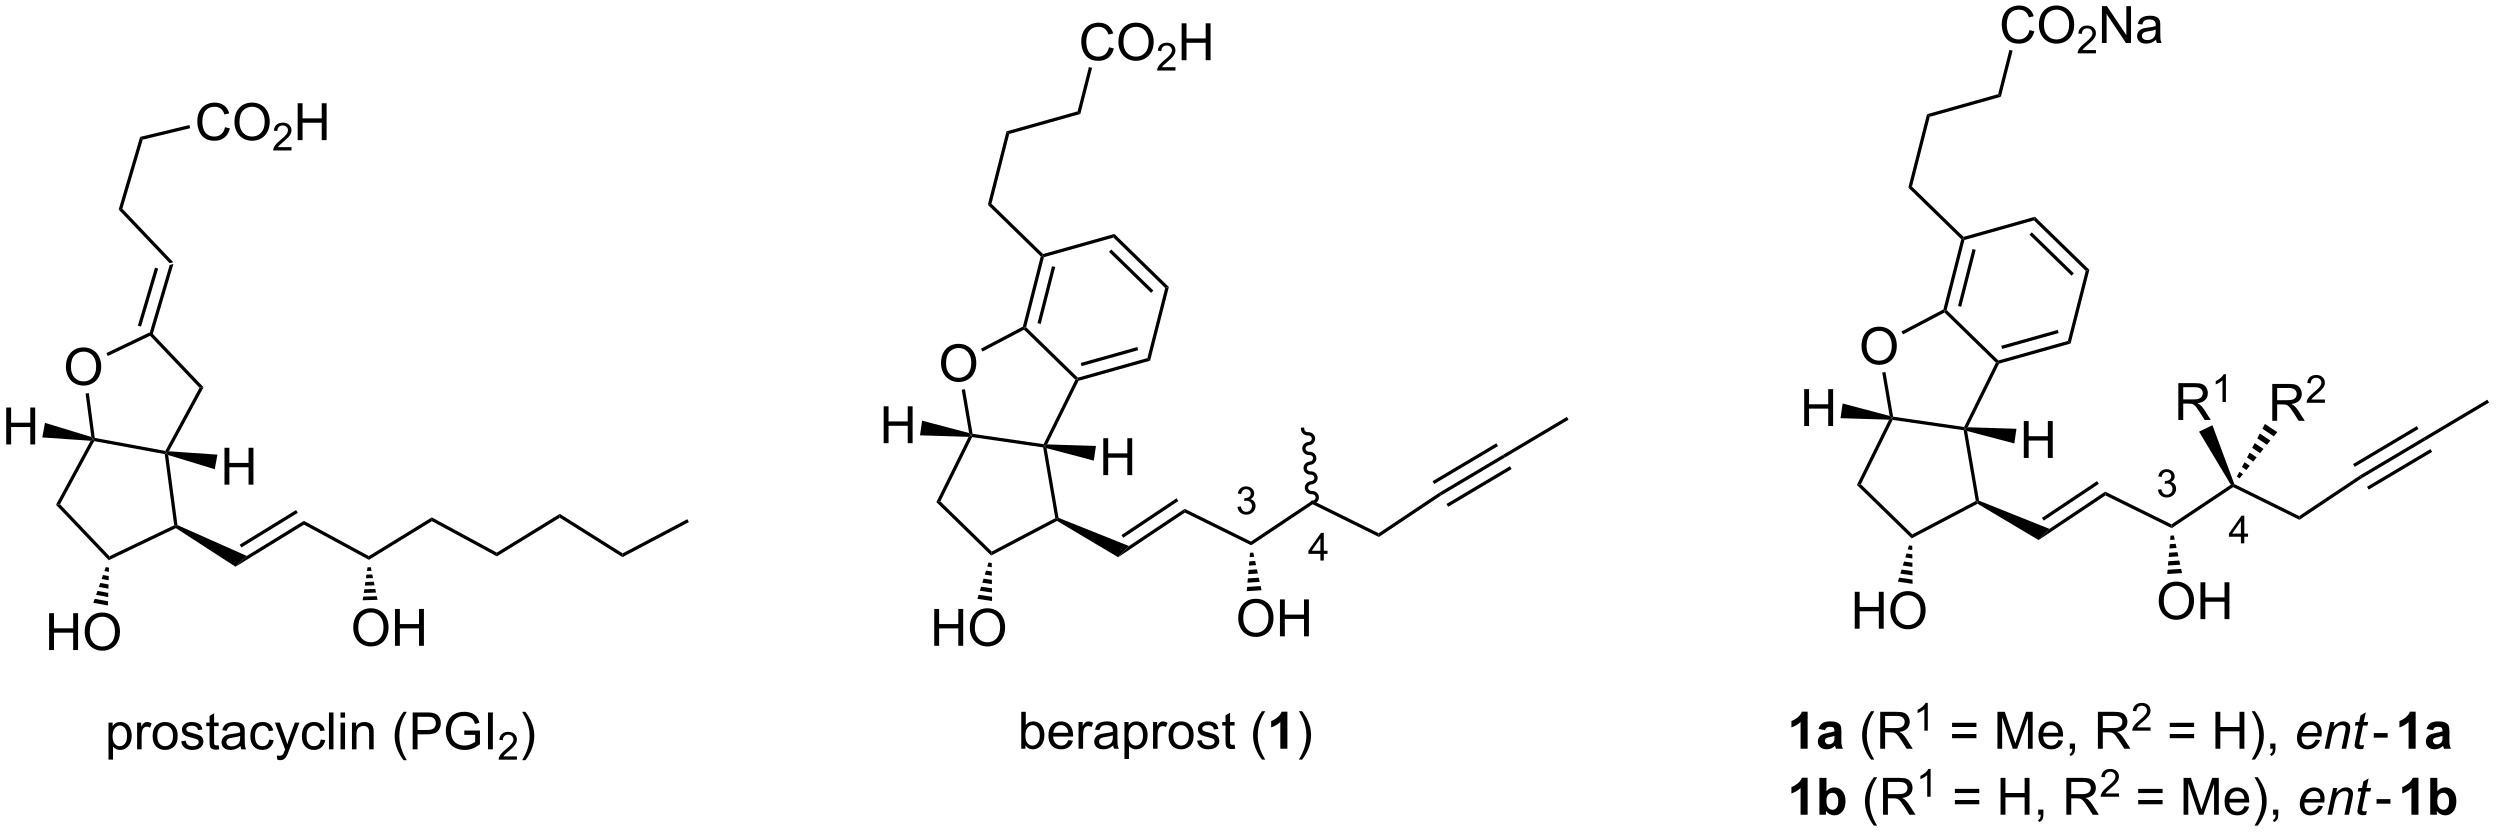 <?xml version="1.0" encoding="UTF-8"?>
<!DOCTYPE svg PUBLIC '-//W3C//DTD SVG 1.0//EN'
          'http://www.w3.org/TR/2001/REC-SVG-20010904/DTD/svg10.dtd'>
<svg stroke-dasharray="none" shape-rendering="auto" xmlns="http://www.w3.org/2000/svg" font-family="'Dialog'" text-rendering="auto" width="532" fill-opacity="1" color-interpolation="auto" color-rendering="auto" preserveAspectRatio="xMidYMid meet" font-size="12px" viewBox="0 0 532 178" fill="black" xmlns:xlink="http://www.w3.org/1999/xlink" stroke="black" image-rendering="auto" stroke-miterlimit="10" stroke-linecap="square" stroke-linejoin="miter" font-style="normal" stroke-width="1" height="178" stroke-dashoffset="0" font-weight="normal" stroke-opacity="1"
><!--Generated by the Batik Graphics2D SVG Generator--><defs id="genericDefs"
  /><g
  ><defs id="defs1"
    ><clipPath clipPathUnits="userSpaceOnUse" id="clipPath1"
      ><path d="M1.292 1.598 L399.68 1.598 L399.68 134.535 L1.292 134.535 L1.292 1.598 Z"
      /></clipPath
      ><clipPath clipPathUnits="userSpaceOnUse" id="clipPath2"
      ><path d="M10.833 355.127 L10.833 484.368 L398.145 484.368 L398.145 355.127 Z"
      /></clipPath
    ></defs
    ><g transform="scale(1.333,1.333) translate(-1.292,-1.598) matrix(1.029,0,0,1.029,-9.851,-363.685)"
    ><path d="M37.158 396.091 L37.731 395.953 L34.474 406.991 L34.187 407.06 L33.975 406.879 ZM34.874 396.511 L32.217 405.517 L32.706 405.662 L35.364 396.655 Z" stroke="none" clip-path="url(#clipPath2)"
    /></g
    ><g transform="matrix(1.371,0,0,1.371,-14.857,-487.045)"
    ><path d="M34.13 407.37 L34.187 407.06 L34.474 406.991 L42.431 415.359 L41.805 415.442 Z" stroke="none" clip-path="url(#clipPath2)"
    /></g
    ><g transform="matrix(1.371,0,0,1.371,-14.857,-487.045)"
    ><path d="M21.068 412.212 Q21.068 410.784 21.833 409.98 Q22.599 409.173 23.81 409.173 Q24.602 409.173 25.237 409.553 Q25.875 409.93 26.208 410.608 Q26.544 411.284 26.544 412.144 Q26.544 413.016 26.193 413.704 Q25.841 414.391 25.195 414.745 Q24.552 415.1 23.805 415.1 Q22.997 415.1 22.36 414.709 Q21.724 414.316 21.396 413.641 Q21.068 412.964 21.068 412.212 ZM21.849 412.222 Q21.849 413.259 22.404 413.855 Q22.961 414.449 23.802 414.449 Q24.656 414.449 25.208 413.847 Q25.763 413.245 25.763 412.141 Q25.763 411.441 25.526 410.92 Q25.289 410.399 24.833 410.113 Q24.38 409.824 23.813 409.824 Q23.008 409.824 22.427 410.378 Q21.849 410.93 21.849 412.222 Z" stroke="none" clip-path="url(#clipPath2)"
    /></g
    ><g transform="matrix(1.371,0,0,1.371,-14.857,-487.045)"
    ><path d="M33.975 406.879 L34.187 407.06 L34.13 407.37 L27.569 410.508 L27.349 410.048 Z" stroke="none" clip-path="url(#clipPath2)"
    /></g
    ><g transform="matrix(1.371,0,0,1.371,-14.857,-487.045)"
    ><path d="M24.119 416.33 L24.624 416.262 L25.547 423.217 L25.319 423.434 L25.014 423.076 Z" stroke="none" clip-path="url(#clipPath2)"
    /></g
    ><g transform="matrix(1.371,0,0,1.371,-14.857,-487.045)"
    ><path d="M25.455 423.719 L25.319 423.434 L25.547 423.217 L36.501 425.236 L36.637 425.52 L36.408 425.737 Z" stroke="none" clip-path="url(#clipPath2)"
    /></g
    ><g transform="matrix(1.371,0,0,1.371,-14.857,-487.045)"
    ><path d="M37.049 425.294 L36.637 425.52 L36.501 425.236 L41.805 415.442 L42.431 415.359 Z" stroke="none" clip-path="url(#clipPath2)"
    /></g
    ><g transform="matrix(1.371,0,0,1.371,-14.857,-487.045)"
    ><path d="M24.906 423.66 L25.319 423.434 L25.455 423.719 L20.15 433.513 L19.525 433.596 Z" stroke="none" clip-path="url(#clipPath2)"
    /></g
    ><g transform="matrix(1.371,0,0,1.371,-14.857,-487.045)"
    ><path d="M19.525 433.596 L20.15 433.513 L27.825 441.584 L27.711 442.204 Z" stroke="none" clip-path="url(#clipPath2)"
    /></g
    ><g transform="matrix(1.371,0,0,1.371,-14.857,-487.045)"
    ><path d="M27.711 442.204 L27.825 441.584 L37.873 436.779 L38.151 436.929 L38.133 437.22 Z" stroke="none" clip-path="url(#clipPath2)"
    /></g
    ><g transform="matrix(1.371,0,0,1.371,-14.857,-487.045)"
    ><path d="M38.385 436.755 L38.151 436.929 L37.873 436.779 L36.408 425.737 L36.637 425.52 L36.942 425.878 Z" stroke="none" clip-path="url(#clipPath2)"
    /></g
    ><g transform="matrix(1.371,0,0,1.371,-14.857,-487.045)"
    ><path d="M37.731 395.953 L37.158 396.091 L29.255 387.78 L29.828 387.642 Z" stroke="none" clip-path="url(#clipPath2)"
    /></g
    ><g transform="matrix(1.371,0,0,1.371,-14.857,-487.045)"
    ><path d="M29.828 387.642 L29.255 387.78 L32.584 376.498 L32.99 376.925 Z" stroke="none" clip-path="url(#clipPath2)"
    /></g
    ><g transform="matrix(1.371,0,0,1.371,-14.857,-487.045)"
    ><path d="M45.764 374.99 L46.522 375.18 Q46.285 376.115 45.666 376.607 Q45.046 377.097 44.153 377.097 Q43.225 377.097 42.645 376.719 Q42.067 376.341 41.762 375.628 Q41.46 374.912 41.46 374.091 Q41.46 373.195 41.801 372.531 Q42.145 371.865 42.775 371.518 Q43.405 371.172 44.163 371.172 Q45.022 371.172 45.608 371.61 Q46.194 372.047 46.426 372.841 L45.679 373.016 Q45.481 372.391 45.1 372.107 Q44.723 371.82 44.147 371.82 Q43.489 371.82 43.043 372.138 Q42.6 372.453 42.421 372.987 Q42.241 373.521 42.241 374.086 Q42.241 374.818 42.455 375.362 Q42.668 375.906 43.116 376.177 Q43.567 376.445 44.09 376.445 Q44.725 376.445 45.166 376.078 Q45.608 375.711 45.764 374.99 ZM47.227 374.209 Q47.227 372.781 47.992 371.977 Q48.758 371.17 49.969 371.17 Q50.761 371.17 51.396 371.55 Q52.034 371.927 52.367 372.604 Q52.703 373.281 52.703 374.141 Q52.703 375.013 52.352 375.701 Q52 376.388 51.354 376.742 Q50.711 377.097 49.964 377.097 Q49.157 377.097 48.518 376.706 Q47.883 376.313 47.555 375.638 Q47.227 374.961 47.227 374.209 ZM48.008 374.219 Q48.008 375.255 48.563 375.852 Q49.12 376.445 49.961 376.445 Q50.815 376.445 51.367 375.844 Q51.922 375.242 51.922 374.138 Q51.922 373.438 51.685 372.917 Q51.448 372.396 50.992 372.11 Q50.539 371.82 49.972 371.82 Q49.167 371.82 48.586 372.375 Q48.008 372.927 48.008 374.219 Z" stroke="none" clip-path="url(#clipPath2)"
    /></g
    ><g transform="matrix(1.371,0,0,1.371,-14.857,-487.045)"
    ><path d="M56.083 378.09 L56.083 378.598 L53.243 378.598 Q53.237 378.406 53.306 378.23 Q53.413 377.941 53.651 377.66 Q53.892 377.379 54.343 377.01 Q55.042 376.435 55.288 376.099 Q55.534 375.764 55.534 375.465 Q55.534 375.152 55.309 374.937 Q55.087 374.721 54.725 374.721 Q54.345 374.721 54.116 374.949 Q53.888 375.178 53.886 375.582 L53.343 375.527 Q53.399 374.92 53.763 374.603 Q54.126 374.285 54.737 374.285 Q55.356 374.285 55.716 374.629 Q56.077 374.971 56.077 375.476 Q56.077 375.734 55.972 375.984 Q55.866 376.232 55.62 376.508 Q55.376 376.783 54.807 377.264 Q54.333 377.662 54.198 377.805 Q54.063 377.947 53.975 378.09 L56.083 378.09 Z" stroke="none" clip-path="url(#clipPath2)"
    /></g
    ><g transform="matrix(1.371,0,0,1.371,-14.857,-487.045)"
    ><path d="M57.039 376.998 L57.039 371.271 L57.797 371.271 L57.797 373.623 L60.773 373.623 L60.773 371.271 L61.531 371.271 L61.531 376.998 L60.773 376.998 L60.773 374.297 L57.797 374.297 L57.797 376.998 L57.039 376.998 Z" stroke="none" clip-path="url(#clipPath2)"
    /></g
    ><g transform="matrix(1.371,0,0,1.371,-14.857,-487.045)"
    ><path d="M32.99 376.925 L32.584 376.498 L40.236 374.652 L40.356 375.149 Z" stroke="none" clip-path="url(#clipPath2)"
    /></g
    ><g transform="matrix(1.371,0,0,1.371,-14.857,-487.045)"
    ><path d="M11.805 424.231 L11.805 418.504 L12.563 418.504 L12.563 420.856 L15.54 420.856 L15.54 418.504 L16.298 418.504 L16.298 424.231 L15.54 424.231 L15.54 421.531 L12.563 421.531 L12.563 424.231 L11.805 424.231 Z" stroke="none" clip-path="url(#clipPath2)"
    /></g
    ><g transform="matrix(1.371,0,0,1.371,-14.857,-487.045)"
    ><path d="M25.014 423.076 L25.319 423.434 L24.906 423.66 L17.401 423.146 L17.818 420.882 Z" stroke="none" clip-path="url(#clipPath2)"
    /></g
    ><g transform="matrix(1.371,0,0,1.371,-14.857,-487.045)"
    ><path d="M45.681 430.473 L45.681 424.747 L46.439 424.747 L46.439 427.098 L49.416 427.098 L49.416 424.747 L50.173 424.747 L50.173 430.473 L49.416 430.473 L49.416 427.773 L46.439 427.773 L46.439 430.473 L45.681 430.473 Z" stroke="none" clip-path="url(#clipPath2)"
    /></g
    ><g transform="matrix(1.371,0,0,1.371,-14.857,-487.045)"
    ><path d="M36.942 425.878 L36.637 425.52 L37.049 425.294 L44.586 425.815 L44.169 428.078 Z" stroke="none" clip-path="url(#clipPath2)"
    /></g
    ><g transform="matrix(1.371,0,0,1.371,-14.857,-487.045)"
    ><path d="M38.133 437.22 L38.151 436.929 L38.385 436.755 L49.139 441.537 L47.389 443.21 Z" stroke="none" clip-path="url(#clipPath2)"
    /></g
    ><g transform="matrix(1.371,0,0,1.371,-14.857,-487.045)"
    ><path d="M18.459 456.148 L18.459 450.421 L19.217 450.421 L19.217 452.773 L22.194 452.773 L22.194 450.421 L22.952 450.421 L22.952 456.148 L22.194 456.148 L22.194 453.447 L19.217 453.447 L19.217 456.148 L18.459 456.148 ZM23.984 453.359 Q23.984 451.932 24.75 451.127 Q25.515 450.32 26.726 450.32 Q27.518 450.32 28.153 450.7 Q28.791 451.077 29.125 451.755 Q29.461 452.432 29.461 453.291 Q29.461 454.163 29.109 454.851 Q28.758 455.538 28.112 455.893 Q27.468 456.247 26.721 456.247 Q25.914 456.247 25.276 455.856 Q24.64 455.463 24.312 454.788 Q23.984 454.111 23.984 453.359 ZM24.765 453.369 Q24.765 454.406 25.32 455.002 Q25.877 455.596 26.718 455.596 Q27.573 455.596 28.125 454.994 Q28.68 454.393 28.68 453.288 Q28.68 452.588 28.442 452.067 Q28.206 451.546 27.75 451.26 Q27.297 450.971 26.729 450.971 Q25.924 450.971 25.343 451.525 Q24.765 452.077 24.765 453.369 Z" stroke="none" clip-path="url(#clipPath2)"
    /></g
    ><g transform="matrix(1.371,0,0,1.371,-14.857,-487.045)"
    ><path d="M27.757 443.362 L27.738 444.014 L27.041 443.885 L27.255 443.269 ZM27.719 444.665 L27.701 445.317 L26.611 445.116 L26.826 444.501 ZM27.682 445.969 L27.663 446.62 L26.182 446.348 L26.397 445.732 ZM27.644 447.272 L27.625 447.924 L25.753 447.579 L25.968 446.963 ZM27.606 448.576 L27.587 449.227 L25.324 448.81 L25.538 448.195 Z" stroke="none" clip-path="url(#clipPath2)"
    /></g
    ><g transform="matrix(1.371,0,0,1.371,-14.857,-487.045)"
    ><path d="M47.389 443.21 L49.139 441.537 L58 436.094 L58.016 436.683 ZM48.304 440.225 L57.061 434.847 L56.794 434.412 L48.037 439.791 Z" stroke="none" clip-path="url(#clipPath2)"
    /></g
    ><g transform="matrix(1.371,0,0,1.371,-14.857,-487.045)"
    ><path d="M58.016 436.683 L58 436.094 L68.084 441.556 L68.1 442.145 Z" stroke="none" clip-path="url(#clipPath2)"
    /></g
    ><g transform="matrix(1.371,0,0,1.371,-14.857,-487.045)"
    ><path d="M65.667 452.701 Q65.667 451.274 66.433 450.47 Q67.199 449.662 68.41 449.662 Q69.201 449.662 69.837 450.043 Q70.475 450.42 70.808 451.097 Q71.144 451.774 71.144 452.634 Q71.144 453.506 70.792 454.194 Q70.441 454.881 69.795 455.235 Q69.152 455.589 68.404 455.589 Q67.597 455.589 66.959 455.199 Q66.324 454.806 65.996 454.131 Q65.667 453.454 65.667 452.701 ZM66.449 452.712 Q66.449 453.748 67.003 454.345 Q67.561 454.938 68.402 454.938 Q69.256 454.938 69.808 454.337 Q70.363 453.735 70.363 452.631 Q70.363 451.931 70.126 451.41 Q69.889 450.889 69.433 450.603 Q68.98 450.313 68.412 450.313 Q67.608 450.313 67.027 450.868 Q66.449 451.42 66.449 452.712 ZM72.143 455.49 L72.143 449.764 L72.9 449.764 L72.9 452.115 L75.877 452.115 L75.877 449.764 L76.635 449.764 L76.635 455.49 L75.877 455.49 L75.877 452.79 L72.9 452.79 L72.9 455.49 L72.143 455.49 Z" stroke="none" clip-path="url(#clipPath2)"
    /></g
    ><g transform="matrix(1.371,0,0,1.371,-14.857,-487.045)"
    ><path d="M68.39 443.288 L68.506 443.85 L67.797 443.871 L67.88 443.303 ZM68.622 444.413 L68.738 444.976 L67.631 445.008 L67.714 444.44 ZM68.854 445.538 L68.97 446.101 L67.465 446.145 L67.548 445.576 ZM69.086 446.663 L69.202 447.226 L67.299 447.281 L67.382 446.713 ZM69.318 447.788 L69.434 448.351 L67.133 448.418 L67.216 447.85 Z" stroke="none" clip-path="url(#clipPath2)"
    /></g
    ><g transform="matrix(1.371,0,0,1.371,-14.857,-487.045)"
    ><path d="M68.1 442.145 L68.084 441.556 L77.857 435.553 L77.873 436.142 Z" stroke="none" clip-path="url(#clipPath2)"
    /></g
    ><g transform="matrix(1.371,0,0,1.371,-14.857,-487.045)"
    ><path d="M77.873 436.142 L77.857 435.553 L87.942 441.015 L87.957 441.604 Z" stroke="none" clip-path="url(#clipPath2)"
    /></g
    ><g transform="matrix(1.371,0,0,1.371,-14.857,-487.045)"
    ><path d="M87.957 441.604 L87.942 441.015 L97.724 435.007 L97.72 435.608 Z" stroke="none" clip-path="url(#clipPath2)"
    /></g
    ><g transform="matrix(1.371,0,0,1.371,-14.857,-487.045)"
    ><path d="M97.72 435.608 L97.724 435.007 L107.475 441.141 L107.453 441.729 Z" stroke="none" clip-path="url(#clipPath2)"
    /></g
    ><g transform="matrix(1.371,0,0,1.371,-14.857,-487.045)"
    ><path d="M107.453 441.729 L107.475 441.141 L117.522 435.837 L117.76 436.288 Z" stroke="none" clip-path="url(#clipPath2)"
    /></g
    ><g transform="matrix(1.371,0,0,1.371,-14.857,-487.045)"
    ><path d="M27.676 473.147 L27.676 467.408 L28.317 467.408 L28.317 467.947 Q28.543 467.629 28.827 467.473 Q29.114 467.314 29.52 467.314 Q30.051 467.314 30.457 467.587 Q30.864 467.861 31.069 468.358 Q31.278 468.856 31.278 469.449 Q31.278 470.087 31.049 470.598 Q30.819 471.106 30.384 471.379 Q29.95 471.65 29.468 471.65 Q29.116 471.65 28.838 471.502 Q28.559 471.353 28.379 471.127 L28.379 473.147 L27.676 473.147 ZM28.312 469.504 Q28.312 470.306 28.634 470.689 Q28.96 471.072 29.421 471.072 Q29.89 471.072 30.223 470.676 Q30.559 470.278 30.559 469.447 Q30.559 468.653 30.231 468.259 Q29.905 467.863 29.452 467.863 Q29.004 467.863 28.658 468.285 Q28.312 468.705 28.312 469.504 ZM32.117 471.556 L32.117 467.408 L32.75 467.408 L32.75 468.035 Q32.992 467.595 33.196 467.455 Q33.401 467.314 33.649 467.314 Q34.003 467.314 34.37 467.541 L34.128 468.192 Q33.87 468.041 33.612 468.041 Q33.383 468.041 33.198 468.179 Q33.016 468.317 32.938 468.564 Q32.821 468.939 32.821 469.384 L32.821 471.556 L32.117 471.556 ZM34.526 469.481 Q34.526 468.33 35.167 467.775 Q35.703 467.314 36.472 467.314 Q37.328 467.314 37.87 467.874 Q38.414 468.434 38.414 469.423 Q38.414 470.223 38.172 470.684 Q37.933 471.142 37.474 471.397 Q37.016 471.65 36.472 471.65 Q35.602 471.65 35.063 471.093 Q34.526 470.533 34.526 469.481 ZM35.25 469.481 Q35.25 470.278 35.597 470.676 Q35.946 471.072 36.472 471.072 Q36.995 471.072 37.342 470.673 Q37.691 470.275 37.691 469.457 Q37.691 468.689 37.342 468.293 Q36.992 467.895 36.472 467.895 Q35.946 467.895 35.597 468.291 Q35.25 468.684 35.25 469.481 ZM38.957 470.317 L39.653 470.207 Q39.71 470.627 39.978 470.851 Q40.246 471.072 40.726 471.072 Q41.21 471.072 41.444 470.874 Q41.679 470.676 41.679 470.41 Q41.679 470.173 41.473 470.035 Q41.327 469.942 40.754 469.798 Q39.981 469.603 39.681 469.46 Q39.382 469.317 39.228 469.067 Q39.075 468.814 39.075 468.509 Q39.075 468.231 39.2 467.996 Q39.327 467.759 39.546 467.603 Q39.71 467.481 39.994 467.397 Q40.278 467.314 40.601 467.314 Q41.09 467.314 41.457 467.455 Q41.827 467.595 42.002 467.835 Q42.179 468.074 42.246 468.478 L41.559 468.572 Q41.512 468.252 41.285 468.072 Q41.062 467.892 40.653 467.892 Q40.168 467.892 39.96 468.054 Q39.754 468.212 39.754 468.426 Q39.754 468.564 39.84 468.673 Q39.926 468.785 40.108 468.861 Q40.215 468.9 40.731 469.041 Q41.476 469.238 41.77 469.366 Q42.067 469.494 42.233 469.736 Q42.403 469.978 42.403 470.337 Q42.403 470.689 42.197 470.999 Q41.991 471.309 41.603 471.481 Q41.218 471.65 40.731 471.65 Q39.921 471.65 39.496 471.314 Q39.075 470.978 38.957 470.317 ZM44.773 470.926 L44.874 471.548 Q44.577 471.611 44.343 471.611 Q43.96 471.611 43.749 471.491 Q43.538 471.369 43.452 471.171 Q43.366 470.973 43.366 470.34 L43.366 467.955 L42.851 467.955 L42.851 467.408 L43.366 467.408 L43.366 466.379 L44.067 465.957 L44.067 467.408 L44.773 467.408 L44.773 467.955 L44.067 467.955 L44.067 470.379 Q44.067 470.681 44.103 470.767 Q44.14 470.853 44.223 470.905 Q44.309 470.955 44.465 470.955 Q44.582 470.955 44.773 470.926 ZM48.167 471.043 Q47.776 471.377 47.414 471.515 Q47.055 471.65 46.641 471.65 Q45.956 471.65 45.589 471.317 Q45.222 470.981 45.222 470.462 Q45.222 470.158 45.36 469.905 Q45.5 469.653 45.724 469.502 Q45.948 469.348 46.23 469.27 Q46.438 469.215 46.855 469.166 Q47.706 469.064 48.11 468.923 Q48.112 468.778 48.112 468.738 Q48.112 468.309 47.914 468.134 Q47.644 467.895 47.112 467.895 Q46.617 467.895 46.381 468.069 Q46.144 468.244 46.032 468.684 L45.344 468.59 Q45.438 468.15 45.651 467.879 Q45.867 467.606 46.274 467.46 Q46.68 467.314 47.214 467.314 Q47.745 467.314 48.076 467.439 Q48.409 467.564 48.566 467.754 Q48.722 467.942 48.784 468.231 Q48.821 468.41 48.821 468.879 L48.821 469.817 Q48.821 470.798 48.865 471.059 Q48.909 471.317 49.042 471.556 L48.308 471.556 Q48.198 471.337 48.167 471.043 ZM48.11 469.473 Q47.727 469.629 46.961 469.738 Q46.526 469.801 46.347 469.879 Q46.167 469.957 46.068 470.108 Q45.972 470.259 45.972 470.442 Q45.972 470.723 46.185 470.91 Q46.399 471.098 46.808 471.098 Q47.214 471.098 47.529 470.921 Q47.847 470.744 47.995 470.434 Q48.11 470.197 48.11 469.731 L48.11 469.473 ZM52.616 470.035 L53.309 470.127 Q53.194 470.84 52.728 471.246 Q52.262 471.65 51.582 471.65 Q50.731 471.65 50.213 471.093 Q49.694 470.535 49.694 469.496 Q49.694 468.824 49.916 468.322 Q50.14 467.817 50.595 467.567 Q51.051 467.314 51.585 467.314 Q52.262 467.314 52.692 467.655 Q53.121 467.996 53.241 468.627 L52.559 468.731 Q52.46 468.314 52.213 468.103 Q51.965 467.892 51.614 467.892 Q51.082 467.892 50.749 468.272 Q50.418 468.653 50.418 469.478 Q50.418 470.314 50.739 470.694 Q51.059 471.072 51.575 471.072 Q51.989 471.072 52.265 470.819 Q52.543 470.564 52.616 470.035 ZM53.879 473.155 L53.801 472.494 Q54.03 472.556 54.202 472.556 Q54.437 472.556 54.577 472.478 Q54.718 472.4 54.809 472.259 Q54.874 472.155 55.023 471.736 Q55.043 471.679 55.085 471.564 L53.512 467.408 L54.27 467.408 L55.132 469.809 Q55.301 470.267 55.434 470.77 Q55.554 470.285 55.723 469.824 L56.608 467.408 L57.312 467.408 L55.733 471.627 Q55.481 472.311 55.34 472.569 Q55.153 472.916 54.91 473.077 Q54.668 473.241 54.332 473.241 Q54.129 473.241 53.879 473.155 ZM60.616 470.035 L61.309 470.127 Q61.194 470.84 60.728 471.246 Q60.262 471.65 59.582 471.65 Q58.731 471.65 58.213 471.093 Q57.694 470.535 57.694 469.496 Q57.694 468.824 57.916 468.322 Q58.14 467.817 58.595 467.567 Q59.051 467.314 59.585 467.314 Q60.262 467.314 60.692 467.655 Q61.121 467.996 61.241 468.627 L60.559 468.731 Q60.46 468.314 60.213 468.103 Q59.965 467.892 59.614 467.892 Q59.082 467.892 58.749 468.272 Q58.418 468.653 58.418 469.478 Q58.418 470.314 58.739 470.694 Q59.059 471.072 59.575 471.072 Q59.989 471.072 60.265 470.819 Q60.543 470.564 60.616 470.035 ZM61.895 471.556 L61.895 465.83 L62.598 465.83 L62.598 471.556 L61.895 471.556 ZM63.691 466.637 L63.691 465.83 L64.394 465.83 L64.394 466.637 L63.691 466.637 ZM63.691 471.556 L63.691 467.408 L64.394 467.408 L64.394 471.556 L63.691 471.556 ZM65.465 471.556 L65.465 467.408 L66.098 467.408 L66.098 467.996 Q66.554 467.314 67.418 467.314 Q67.793 467.314 68.106 467.449 Q68.421 467.582 68.577 467.801 Q68.733 468.02 68.796 468.322 Q68.835 468.517 68.835 469.004 L68.835 471.556 L68.132 471.556 L68.132 469.033 Q68.132 468.603 68.049 468.39 Q67.968 468.176 67.76 468.051 Q67.551 467.923 67.27 467.923 Q66.819 467.923 66.494 468.21 Q66.168 468.494 66.168 469.291 L66.168 471.556 L65.465 471.556 ZM73.481 473.241 Q72.897 472.507 72.494 471.522 Q72.093 470.535 72.093 469.481 Q72.093 468.551 72.395 467.699 Q72.746 466.712 73.481 465.731 L73.983 465.731 Q73.512 466.543 73.358 466.892 Q73.121 467.431 72.983 468.017 Q72.817 468.746 72.817 469.486 Q72.817 471.363 73.983 473.241 L73.481 473.241 ZM74.89 471.556 L74.89 465.83 L77.051 465.83 Q77.621 465.83 77.921 465.884 Q78.343 465.955 78.627 466.153 Q78.913 466.348 79.088 466.705 Q79.262 467.059 79.262 467.486 Q79.262 468.215 78.796 468.723 Q78.332 469.228 77.116 469.228 L75.647 469.228 L75.647 471.556 L74.89 471.556 ZM75.647 468.551 L77.129 468.551 Q77.864 468.551 78.171 468.278 Q78.481 468.004 78.481 467.509 Q78.481 467.15 78.299 466.895 Q78.116 466.637 77.819 466.556 Q77.629 466.504 77.114 466.504 L75.647 466.504 L75.647 468.551 ZM82.905 469.309 L82.905 468.637 L85.332 468.634 L85.332 470.759 Q84.772 471.205 84.179 471.431 Q83.585 471.655 82.96 471.655 Q82.116 471.655 81.426 471.293 Q80.739 470.931 80.387 470.249 Q80.035 469.564 80.035 468.72 Q80.035 467.884 80.385 467.16 Q80.733 466.434 81.39 466.082 Q82.046 465.731 82.903 465.731 Q83.522 465.731 84.025 465.934 Q84.528 466.134 84.812 466.494 Q85.098 466.853 85.246 467.431 L84.562 467.619 Q84.434 467.181 84.241 466.931 Q84.051 466.681 83.694 466.53 Q83.34 466.379 82.905 466.379 Q82.387 466.379 82.007 466.538 Q81.629 466.697 81.395 466.955 Q81.163 467.212 81.035 467.52 Q80.817 468.051 80.817 468.673 Q80.817 469.439 81.08 469.955 Q81.343 470.47 81.845 470.72 Q82.351 470.97 82.918 470.97 Q83.41 470.97 83.879 470.78 Q84.348 470.59 84.59 470.377 L84.59 469.309 L82.905 469.309 ZM86.579 471.556 L86.579 465.83 L87.336 465.83 L87.336 471.556 L86.579 471.556 Z" stroke="none" clip-path="url(#clipPath2)"
    /></g
    ><g transform="matrix(1.371,0,0,1.371,-14.857,-487.045)"
    ><path d="M91.075 472.648 L91.075 473.156 L88.235 473.156 Q88.23 472.965 88.298 472.789 Q88.405 472.5 88.644 472.219 Q88.884 471.937 89.335 471.568 Q90.034 470.994 90.28 470.658 Q90.526 470.322 90.526 470.023 Q90.526 469.711 90.302 469.496 Q90.079 469.279 89.718 469.279 Q89.337 469.279 89.109 469.508 Q88.88 469.736 88.878 470.141 L88.335 470.086 Q88.392 469.478 88.755 469.162 Q89.118 468.844 89.73 468.844 Q90.349 468.844 90.708 469.187 Q91.069 469.529 91.069 470.035 Q91.069 470.293 90.964 470.543 Q90.859 470.791 90.612 471.066 Q90.368 471.342 89.8 471.822 Q89.325 472.221 89.191 472.363 Q89.056 472.506 88.968 472.648 L91.075 472.648 Z" stroke="none" clip-path="url(#clipPath2)"
    /></g
    ><g transform="matrix(1.371,0,0,1.371,-14.857,-487.045)"
    ><path d="M92.38 473.241 L91.875 473.241 Q93.044 471.363 93.044 469.486 Q93.044 468.752 92.875 468.028 Q92.742 467.442 92.505 466.903 Q92.352 466.551 91.875 465.731 L92.38 465.731 Q93.115 466.712 93.466 467.699 Q93.766 468.551 93.766 469.481 Q93.766 470.535 93.362 471.522 Q92.958 472.507 92.38 473.241 Z" stroke="none" clip-path="url(#clipPath2)"
    /></g
    ><g transform="matrix(1.371,0,0,1.371,-14.857,-487.045)"
    ><path d="M192.26 399.795 L191.693 399.954 L183.663 392.126 L183.808 391.555 ZM189.852 400.34 L183.324 393.976 L182.968 394.342 L189.496 400.706 Z" stroke="none" clip-path="url(#clipPath2)"
    /></g
    ><g transform="matrix(1.371,0,0,1.371,-14.857,-487.045)"
    ><path d="M183.808 391.555 L183.663 392.126 L172.869 395.166 L172.658 394.961 L172.731 394.675 Z" stroke="none" clip-path="url(#clipPath2)"
    /></g
    ><g transform="matrix(1.371,0,0,1.371,-14.857,-487.045)"
    ><path d="M172.374 395.041 L172.658 394.961 L172.869 395.166 L170.105 406.034 L169.821 406.114 L169.602 405.941 ZM174.124 396.568 L171.876 405.403 L172.371 405.529 L174.618 396.693 Z" stroke="none" clip-path="url(#clipPath2)"
    /></g
    ><g transform="matrix(1.371,0,0,1.371,-14.857,-487.045)"
    ><path d="M169.776 406.426 L169.821 406.114 L170.105 406.034 L178.135 413.863 L178.062 414.148 L177.751 414.201 Z" stroke="none" clip-path="url(#clipPath2)"
    /></g
    ><g transform="matrix(1.371,0,0,1.371,-14.857,-487.045)"
    ><path d="M178.24 414.363 L178.062 414.148 L178.135 413.863 L188.929 410.822 L189.351 411.234 ZM178.721 412.075 L187.496 409.604 L187.358 409.113 L178.582 411.584 Z" stroke="none" clip-path="url(#clipPath2)"
    /></g
    ><g transform="matrix(1.371,0,0,1.371,-14.857,-487.045)"
    ><path d="M189.351 411.234 L188.929 410.822 L191.693 399.954 L192.26 399.795 Z" stroke="none" clip-path="url(#clipPath2)"
    /></g
    ><g transform="matrix(1.371,0,0,1.371,-14.857,-487.045)"
    ><path d="M156.897 411.655 Q156.897 410.228 157.663 409.423 Q158.428 408.616 159.639 408.616 Q160.431 408.616 161.066 408.996 Q161.704 409.374 162.038 410.051 Q162.374 410.728 162.374 411.587 Q162.374 412.46 162.022 413.147 Q161.671 413.835 161.025 414.189 Q160.381 414.543 159.634 414.543 Q158.827 414.543 158.189 414.153 Q157.553 413.759 157.225 413.085 Q156.897 412.408 156.897 411.655 ZM157.678 411.666 Q157.678 412.702 158.233 413.298 Q158.79 413.892 159.631 413.892 Q160.486 413.892 161.038 413.291 Q161.592 412.689 161.592 411.585 Q161.592 410.884 161.356 410.364 Q161.119 409.843 160.663 409.556 Q160.21 409.267 159.642 409.267 Q158.837 409.267 158.256 409.822 Q157.678 410.374 157.678 411.666 Z" stroke="none" clip-path="url(#clipPath2)"
    /></g
    ><g transform="matrix(1.371,0,0,1.371,-14.857,-487.045)"
    ><path d="M169.602 405.941 L169.821 406.114 L169.776 406.426 L163.337 409.811 L163.1 409.359 Z" stroke="none" clip-path="url(#clipPath2)"
    /></g
    ><g transform="matrix(1.371,0,0,1.371,-14.857,-487.045)"
    ><path d="M160.108 415.743 L160.611 415.656 L161.799 422.587 L161.579 422.812 L161.261 422.466 Z" stroke="none" clip-path="url(#clipPath2)"
    /></g
    ><g transform="matrix(1.371,0,0,1.371,-14.857,-487.045)"
    ><path d="M161.726 423.092 L161.579 422.812 L161.799 422.587 L172.821 424.189 L172.968 424.468 L172.748 424.694 Z" stroke="none" clip-path="url(#clipPath2)"
    /></g
    ><g transform="matrix(1.371,0,0,1.371,-14.857,-487.045)"
    ><path d="M173.371 424.227 L172.968 424.468 L172.821 424.189 L177.751 414.201 L178.062 414.148 L178.24 414.363 Z" stroke="none" clip-path="url(#clipPath2)"
    /></g
    ><g transform="matrix(1.371,0,0,1.371,-14.857,-487.045)"
    ><path d="M161.175 423.054 L161.579 422.812 L161.726 423.092 L156.796 433.079 L156.174 433.186 Z" stroke="none" clip-path="url(#clipPath2)"
    /></g
    ><g transform="matrix(1.371,0,0,1.371,-14.857,-487.045)"
    ><path d="M156.174 433.186 L156.796 433.079 L164.771 440.854 L164.68 441.478 Z" stroke="none" clip-path="url(#clipPath2)"
    /></g
    ><g transform="matrix(1.371,0,0,1.371,-14.857,-487.045)"
    ><path d="M164.68 441.478 L164.771 440.854 L174.63 435.671 L174.913 435.811 L174.906 436.103 Z" stroke="none" clip-path="url(#clipPath2)"
    /></g
    ><g transform="matrix(1.371,0,0,1.371,-14.857,-487.045)"
    ><path d="M175.14 435.628 L174.913 435.811 L174.63 435.671 L172.748 424.694 L172.968 424.468 L173.286 424.814 Z" stroke="none" clip-path="url(#clipPath2)"
    /></g
    ><g transform="matrix(1.371,0,0,1.371,-14.857,-487.045)"
    ><path d="M172.731 394.675 L172.658 394.961 L172.374 395.041 L164.162 387.035 L164.729 386.875 Z" stroke="none" clip-path="url(#clipPath2)"
    /></g
    ><g transform="matrix(1.371,0,0,1.371,-14.857,-487.045)"
    ><path d="M164.729 386.875 L164.162 387.035 L167.062 375.635 L167.484 376.046 Z" stroke="none" clip-path="url(#clipPath2)"
    /></g
    ><g transform="matrix(1.371,0,0,1.371,-14.857,-487.045)"
    ><path d="M167.484 376.046 L167.062 375.635 L178.101 372.526 L178.523 372.937 Z" stroke="none" clip-path="url(#clipPath2)"
    /></g
    ><g transform="matrix(1.371,0,0,1.371,-14.857,-487.045)"
    ><path d="M182.967 362.583 L183.725 362.774 Q183.488 363.708 182.868 364.201 Q182.249 364.69 181.355 364.69 Q180.428 364.69 179.847 364.312 Q179.269 363.935 178.965 363.221 Q178.662 362.505 178.662 361.685 Q178.662 360.789 179.004 360.125 Q179.347 359.458 179.978 359.112 Q180.608 358.766 181.366 358.766 Q182.225 358.766 182.811 359.203 Q183.397 359.641 183.629 360.435 L182.881 360.609 Q182.683 359.984 182.303 359.701 Q181.926 359.414 181.35 359.414 Q180.691 359.414 180.246 359.732 Q179.803 360.047 179.624 360.581 Q179.444 361.115 179.444 361.68 Q179.444 362.411 179.657 362.956 Q179.871 363.5 180.319 363.771 Q180.769 364.039 181.293 364.039 Q181.928 364.039 182.368 363.672 Q182.811 363.305 182.967 362.583 ZM184.429 361.802 Q184.429 360.375 185.195 359.57 Q185.961 358.763 187.172 358.763 Q187.963 358.763 188.599 359.143 Q189.237 359.521 189.57 360.198 Q189.906 360.875 189.906 361.734 Q189.906 362.607 189.554 363.294 Q189.203 363.982 188.557 364.336 Q187.914 364.69 187.166 364.69 Q186.359 364.69 185.721 364.3 Q185.086 363.906 184.758 363.232 Q184.429 362.555 184.429 361.802 ZM185.211 361.812 Q185.211 362.849 185.765 363.445 Q186.323 364.039 187.164 364.039 Q188.018 364.039 188.57 363.438 Q189.125 362.836 189.125 361.732 Q189.125 361.031 188.888 360.51 Q188.651 359.99 188.195 359.703 Q187.742 359.414 187.174 359.414 Q186.37 359.414 185.789 359.969 Q185.211 360.521 185.211 361.812 Z" stroke="none" clip-path="url(#clipPath2)"
    /></g
    ><g transform="matrix(1.371,0,0,1.371,-14.857,-487.045)"
    ><path d="M193.286 365.683 L193.286 366.191 L190.446 366.191 Q190.44 366 190.508 365.824 Q190.616 365.535 190.854 365.254 Q191.094 364.972 191.545 364.603 Q192.245 364.029 192.491 363.693 Q192.737 363.357 192.737 363.058 Q192.737 362.746 192.512 362.531 Q192.29 362.314 191.928 362.314 Q191.547 362.314 191.319 362.543 Q191.09 362.771 191.088 363.176 L190.545 363.121 Q190.602 362.514 190.965 362.197 Q191.329 361.879 191.94 361.879 Q192.559 361.879 192.918 362.222 Q193.28 362.564 193.28 363.07 Q193.28 363.328 193.174 363.578 Q193.069 363.826 192.823 364.101 Q192.579 364.377 192.01 364.857 Q191.536 365.256 191.401 365.398 Q191.266 365.541 191.178 365.683 L193.286 365.683 Z" stroke="none" clip-path="url(#clipPath2)"
    /></g
    ><g transform="matrix(1.371,0,0,1.371,-14.857,-487.045)"
    ><path d="M194.242 364.591 L194.242 358.865 L195 358.865 L195 361.216 L197.976 361.216 L197.976 358.865 L198.734 358.865 L198.734 364.591 L197.976 364.591 L197.976 361.891 L195 361.891 L195 364.591 L194.242 364.591 Z" stroke="none" clip-path="url(#clipPath2)"
    /></g
    ><g transform="matrix(1.371,0,0,1.371,-14.857,-487.045)"
    ><path d="M178.523 372.937 L178.101 372.526 L179.849 365.652 L180.344 365.778 Z" stroke="none" clip-path="url(#clipPath2)"
    /></g
    ><g transform="matrix(1.371,0,0,1.371,-14.857,-487.045)"
    ><path d="M147.995 424.038 L147.995 418.311 L148.753 418.311 L148.753 420.663 L151.73 420.663 L151.73 418.311 L152.487 418.311 L152.487 424.038 L151.73 424.038 L151.73 421.337 L148.753 421.337 L148.753 424.038 L147.995 424.038 Z" stroke="none" clip-path="url(#clipPath2)"
    /></g
    ><g transform="matrix(1.371,0,0,1.371,-14.857,-487.045)"
    ><path d="M161.261 422.466 L161.579 422.812 L161.175 423.054 L153.633 422.82 L153.965 420.543 Z" stroke="none" clip-path="url(#clipPath2)"
    /></g
    ><g transform="matrix(1.371,0,0,1.371,-14.857,-487.045)"
    ><path d="M182.083 428.993 L182.083 423.266 L182.841 423.266 L182.841 425.618 L185.817 425.618 L185.817 423.266 L186.575 423.266 L186.575 428.993 L185.817 428.993 L185.817 426.292 L182.841 426.292 L182.841 428.993 L182.083 428.993 Z" stroke="none" clip-path="url(#clipPath2)"
    /></g
    ><g transform="matrix(1.371,0,0,1.371,-14.857,-487.045)"
    ><path d="M173.286 424.814 L172.968 424.468 L173.371 424.227 L180.945 424.464 L180.614 426.742 Z" stroke="none" clip-path="url(#clipPath2)"
    /></g
    ><g transform="matrix(1.371,0,0,1.371,-14.857,-487.045)"
    ><path d="M174.906 436.103 L174.913 435.811 L175.14 435.628 L186.067 440 L184.383 441.738 Z" stroke="none" clip-path="url(#clipPath2)"
    /></g
    ><g transform="matrix(1.371,0,0,1.371,-14.857,-487.045)"
    ><path d="M155.846 455.49 L155.846 449.764 L156.603 449.764 L156.603 452.115 L159.58 452.115 L159.58 449.764 L160.338 449.764 L160.338 455.49 L159.58 455.49 L159.58 452.79 L156.603 452.79 L156.603 455.49 L155.846 455.49 ZM161.37 452.701 Q161.37 451.274 162.136 450.47 Q162.902 449.662 164.113 449.662 Q164.904 449.662 165.54 450.043 Q166.178 450.42 166.511 451.097 Q166.847 451.774 166.847 452.634 Q166.847 453.506 166.495 454.194 Q166.144 454.881 165.498 455.235 Q164.855 455.589 164.107 455.589 Q163.3 455.589 162.662 455.199 Q162.027 454.806 161.699 454.131 Q161.37 453.454 161.37 452.701 ZM162.152 452.712 Q162.152 453.748 162.706 454.345 Q163.264 454.938 164.105 454.938 Q164.959 454.938 165.511 454.337 Q166.066 453.735 166.066 452.631 Q166.066 451.931 165.829 451.41 Q165.592 450.889 165.136 450.603 Q164.683 450.313 164.115 450.313 Q163.311 450.313 162.73 450.868 Q162.152 451.42 162.152 452.712 Z" stroke="none" clip-path="url(#clipPath2)"
    /></g
    ><g transform="matrix(1.371,0,0,1.371,-14.857,-487.045)"
    ><path d="M164.77 442.633 L164.776 443.288 L164.074 443.186 L164.266 442.56 ZM164.781 443.943 L164.786 444.599 L163.691 444.439 L163.882 443.813 ZM164.792 445.253 L164.797 445.909 L163.307 445.692 L163.499 445.066 ZM164.803 446.564 L164.808 447.219 L162.924 446.945 L163.116 446.318 ZM164.813 447.874 L164.819 448.529 L162.541 448.198 L162.732 447.571 Z" stroke="none" clip-path="url(#clipPath2)"
    /></g
    ><g transform="matrix(1.371,0,0,1.371,-14.857,-487.045)"
    ><path d="M184.383 441.738 L186.067 440 L194.716 434.225 L194.754 434.813 ZM185.184 438.721 L193.731 433.014 L193.447 432.59 L184.9 438.296 Z" stroke="none" clip-path="url(#clipPath2)"
    /></g
    ><g transform="matrix(1.371,0,0,1.371,-14.857,-487.045)"
    ><path d="M194.754 434.813 L194.716 434.225 L205 439.301 L205.039 439.889 Z" stroke="none" clip-path="url(#clipPath2)"
    /></g
    ><g transform="matrix(1.371,0,0,1.371,-14.857,-487.045)"
    ><path d="M203.028 451.226 Q203.028 449.799 203.794 448.994 Q204.56 448.187 205.771 448.187 Q206.562 448.187 207.198 448.567 Q207.836 448.944 208.169 449.622 Q208.505 450.299 208.505 451.158 Q208.505 452.03 208.153 452.718 Q207.802 453.405 207.156 453.76 Q206.513 454.114 205.765 454.114 Q204.958 454.114 204.32 453.723 Q203.685 453.33 203.357 452.655 Q203.028 451.978 203.028 451.226 ZM203.81 451.236 Q203.81 452.272 204.364 452.869 Q204.922 453.463 205.763 453.463 Q206.617 453.463 207.169 452.861 Q207.724 452.26 207.724 451.155 Q207.724 450.455 207.487 449.934 Q207.25 449.413 206.794 449.127 Q206.341 448.838 205.773 448.838 Q204.969 448.838 204.388 449.392 Q203.81 449.944 203.81 451.236 ZM209.504 454.015 L209.504 448.288 L210.262 448.288 L210.262 450.64 L213.238 450.64 L213.238 448.288 L213.996 448.288 L213.996 454.015 L213.238 454.015 L213.238 451.314 L210.262 451.314 L210.262 454.015 L209.504 454.015 Z" stroke="none" clip-path="url(#clipPath2)"
    /></g
    ><g transform="matrix(1.371,0,0,1.371,-14.857,-487.045)"
    ><path d="M205.368 441.021 L205.51 441.67 L204.802 441.716 L204.859 441.054 ZM205.652 442.319 L205.794 442.968 L204.689 443.04 L204.746 442.378 ZM205.936 443.617 L206.078 444.266 L204.576 444.364 L204.632 443.702 ZM206.22 444.915 L206.362 445.564 L204.463 445.688 L204.519 445.026 ZM206.504 446.213 L206.646 446.862 L204.35 447.012 L204.406 446.35 Z" stroke="none" clip-path="url(#clipPath2)"
    /></g
    ><g transform="matrix(1.371,0,0,1.371,-14.857,-487.045)"
    ><path d="M205.039 439.889 L205 439.301 L214.538 432.933 L214.577 433.521 Z" stroke="none" clip-path="url(#clipPath2)"
    /></g
    ><g transform="matrix(1.371,0,0,1.371,-14.857,-487.045)"
    ><path d="M214.577 433.521 L214.538 432.933 L224.823 438.009 L224.861 438.597 Z" stroke="none" clip-path="url(#clipPath2)"
    /></g
    ><g transform="matrix(1.371,0,0,1.371,-14.857,-487.045)"
    ><path d="M214.575 433.481 C215.153 433.444 215.591 432.959 215.555 432.398 C215.518 431.838 215.02 431.414 214.442 431.452 C214.145 431.471 213.89 431.26 213.871 430.981 C213.853 430.702 214.079 430.459 214.376 430.44 C214.954 430.402 215.393 429.917 215.356 429.357 C215.32 428.796 214.821 428.373 214.244 428.411 C213.947 428.43 213.691 428.219 213.673 427.94 C213.655 427.66 213.881 427.418 214.178 427.399 C214.756 427.361 215.195 426.876 215.158 426.316 C215.121 425.755 214.623 425.331 214.045 425.369 C213.748 425.388 213.493 425.178 213.475 424.898 C213.457 424.619 213.683 424.377 213.98 424.358 C214.558 424.32 214.997 423.835 214.96 423.274 C214.923 422.714 214.425 422.29 213.847 422.328 C213.55 422.347 213.295 422.136 213.277 421.857 L213.26 421.602 L212.751 421.636 L212.768 421.89 C212.804 422.451 213.303 422.875 213.881 422.837 C214.178 422.818 214.433 423.029 214.451 423.308 C214.469 423.587 214.243 423.829 213.946 423.848 C213.368 423.886 212.929 424.371 212.966 424.932 C213.003 425.492 213.501 425.916 214.079 425.878 C214.376 425.859 214.631 426.07 214.649 426.349 C214.667 426.628 214.441 426.87 214.144 426.89 C213.566 426.928 213.127 427.413 213.164 427.973 C213.201 428.534 213.699 428.957 214.277 428.92 C214.574 428.9 214.829 429.111 214.847 429.39 C214.865 429.67 214.639 429.912 214.343 429.931 C213.765 429.969 213.326 430.454 213.362 431.014 C213.399 431.575 213.897 431.999 214.475 431.961 C214.772 431.942 215.028 432.152 215.046 432.432 C215.064 432.711 214.838 432.953 214.541 432.972 L214.286 432.989 L214.32 433.498 L214.575 433.481 Z" stroke="none" clip-path="url(#clipPath2)"
    /></g
    ><g transform="matrix(1.371,0,0,1.371,-14.857,-487.045)"
    ><path d="M224.861 438.597 L224.823 438.009 L234.244 431.719 L234.516 432.151 Z" stroke="none" clip-path="url(#clipPath2)"
    /></g
    ><g transform="matrix(1.371,0,0,1.371,-14.857,-487.045)"
    ><path d="M234.516 432.151 L234.244 431.719 L244.142 425.835 L244.403 426.274 ZM233.452 430.373 L243.345 424.493 L243.084 424.054 L233.191 429.935 ZM235.615 433.907 L245.462 428.054 L245.201 427.616 L235.355 433.469 Z" stroke="none" clip-path="url(#clipPath2)"
    /></g
    ><g transform="matrix(1.371,0,0,1.371,-14.857,-487.045)"
    ><path d="M244.403 426.274 L244.142 425.835 L254.035 419.954 L254.296 420.393 Z" stroke="none" clip-path="url(#clipPath2)"
    /></g
    ><g transform="matrix(1.371,0,0,1.371,-14.857,-487.045)"
    ><path d="M170.003 471.461 L169.35 471.461 L169.35 465.734 L170.053 465.734 L170.053 467.776 Q170.498 467.218 171.191 467.218 Q171.574 467.218 171.915 467.372 Q172.256 467.526 172.477 467.807 Q172.699 468.086 172.824 468.481 Q172.949 468.875 172.949 469.323 Q172.949 470.39 172.42 470.974 Q171.894 471.554 171.154 471.554 Q170.42 471.554 170.003 470.94 L170.003 471.461 ZM169.995 469.354 Q169.995 470.101 170.199 470.432 Q170.529 470.976 171.097 470.976 Q171.558 470.976 171.894 470.575 Q172.23 470.174 172.23 469.382 Q172.23 468.57 171.907 468.185 Q171.584 467.796 171.128 467.796 Q170.667 467.796 170.331 468.198 Q169.995 468.596 169.995 469.354 ZM176.643 470.125 L177.369 470.213 Q177.197 470.851 176.731 471.203 Q176.268 471.554 175.546 471.554 Q174.635 471.554 174.101 470.994 Q173.57 470.432 173.57 469.421 Q173.57 468.375 174.109 467.796 Q174.648 467.218 175.507 467.218 Q176.338 467.218 176.864 467.786 Q177.393 468.351 177.393 469.377 Q177.393 469.44 177.39 469.565 L174.296 469.565 Q174.335 470.25 174.682 470.614 Q175.031 470.976 175.549 470.976 Q175.937 470.976 176.21 470.773 Q176.484 470.57 176.643 470.125 ZM174.335 468.987 L176.65 468.987 Q176.603 468.463 176.385 468.203 Q176.049 467.796 175.515 467.796 Q175.031 467.796 174.7 468.122 Q174.369 468.445 174.335 468.987 ZM178.245 471.461 L178.245 467.312 L178.878 467.312 L178.878 467.94 Q179.12 467.5 179.324 467.359 Q179.529 467.218 179.777 467.218 Q180.131 467.218 180.498 467.445 L180.256 468.096 Q179.998 467.945 179.74 467.945 Q179.511 467.945 179.326 468.083 Q179.144 468.221 179.066 468.468 Q178.949 468.843 178.949 469.289 L178.949 471.461 L178.245 471.461 ZM183.623 470.948 Q183.232 471.281 182.87 471.419 Q182.511 471.554 182.097 471.554 Q181.412 471.554 181.045 471.221 Q180.678 470.885 180.678 470.367 Q180.678 470.062 180.816 469.81 Q180.956 469.557 181.18 469.406 Q181.404 469.252 181.686 469.174 Q181.894 469.119 182.311 469.07 Q183.162 468.968 183.566 468.828 Q183.568 468.682 183.568 468.643 Q183.568 468.213 183.37 468.039 Q183.1 467.799 182.568 467.799 Q182.074 467.799 181.837 467.974 Q181.6 468.148 181.488 468.588 L180.8 468.494 Q180.894 468.054 181.107 467.784 Q181.324 467.51 181.73 467.364 Q182.136 467.218 182.67 467.218 Q183.201 467.218 183.532 467.343 Q183.865 467.468 184.022 467.659 Q184.178 467.846 184.24 468.135 Q184.277 468.315 184.277 468.784 L184.277 469.721 Q184.277 470.703 184.321 470.963 Q184.365 471.221 184.498 471.461 L183.764 471.461 Q183.654 471.242 183.623 470.948 ZM183.566 469.377 Q183.183 469.534 182.417 469.643 Q181.982 469.705 181.803 469.784 Q181.623 469.862 181.524 470.013 Q181.428 470.164 181.428 470.346 Q181.428 470.627 181.641 470.815 Q181.855 471.002 182.264 471.002 Q182.67 471.002 182.985 470.825 Q183.303 470.648 183.451 470.338 Q183.566 470.101 183.566 469.635 L183.566 469.377 ZM185.367 473.052 L185.367 467.312 L186.007 467.312 L186.007 467.851 Q186.234 467.534 186.518 467.377 Q186.804 467.218 187.21 467.218 Q187.742 467.218 188.148 467.492 Q188.554 467.765 188.76 468.263 Q188.968 468.76 188.968 469.354 Q188.968 469.992 188.739 470.502 Q188.51 471.01 188.075 471.284 Q187.64 471.554 187.158 471.554 Q186.807 471.554 186.528 471.406 Q186.249 471.257 186.07 471.031 L186.07 473.052 L185.367 473.052 ZM186.002 469.409 Q186.002 470.211 186.325 470.593 Q186.65 470.976 187.111 470.976 Q187.58 470.976 187.913 470.58 Q188.249 470.182 188.249 469.351 Q188.249 468.557 187.921 468.164 Q187.596 467.768 187.143 467.768 Q186.695 467.768 186.348 468.19 Q186.002 468.609 186.002 469.409 ZM189.808 471.461 L189.808 467.312 L190.441 467.312 L190.441 467.94 Q190.683 467.5 190.886 467.359 Q191.092 467.218 191.339 467.218 Q191.693 467.218 192.061 467.445 L191.818 468.096 Q191.561 467.945 191.303 467.945 Q191.074 467.945 190.889 468.083 Q190.706 468.221 190.628 468.468 Q190.511 468.843 190.511 469.289 L190.511 471.461 L189.808 471.461 ZM192.217 469.385 Q192.217 468.234 192.857 467.679 Q193.394 467.218 194.162 467.218 Q195.019 467.218 195.561 467.778 Q196.105 468.338 196.105 469.328 Q196.105 470.127 195.863 470.588 Q195.623 471.046 195.165 471.302 Q194.706 471.554 194.162 471.554 Q193.292 471.554 192.753 470.997 Q192.217 470.437 192.217 469.385 ZM192.941 469.385 Q192.941 470.182 193.287 470.58 Q193.636 470.976 194.162 470.976 Q194.686 470.976 195.032 470.578 Q195.381 470.179 195.381 469.362 Q195.381 468.593 195.032 468.198 Q194.683 467.799 194.162 467.799 Q193.636 467.799 193.287 468.195 Q192.941 468.588 192.941 469.385 ZM196.648 470.221 L197.343 470.112 Q197.4 470.531 197.669 470.755 Q197.937 470.976 198.416 470.976 Q198.9 470.976 199.135 470.778 Q199.369 470.58 199.369 470.315 Q199.369 470.078 199.163 469.94 Q199.018 469.846 198.445 469.703 Q197.671 469.507 197.372 469.364 Q197.072 469.221 196.919 468.971 Q196.765 468.718 196.765 468.414 Q196.765 468.135 196.89 467.901 Q197.018 467.664 197.236 467.507 Q197.4 467.385 197.684 467.302 Q197.968 467.218 198.291 467.218 Q198.781 467.218 199.148 467.359 Q199.518 467.5 199.692 467.739 Q199.869 467.979 199.937 468.382 L199.249 468.476 Q199.202 468.156 198.976 467.976 Q198.752 467.796 198.343 467.796 Q197.859 467.796 197.65 467.958 Q197.445 468.117 197.445 468.33 Q197.445 468.468 197.531 468.578 Q197.617 468.69 197.799 468.765 Q197.906 468.804 198.421 468.945 Q199.166 469.143 199.46 469.271 Q199.757 469.398 199.924 469.64 Q200.093 469.882 200.093 470.242 Q200.093 470.593 199.887 470.903 Q199.682 471.213 199.294 471.385 Q198.908 471.554 198.421 471.554 Q197.611 471.554 197.187 471.218 Q196.765 470.882 196.648 470.221 ZM202.463 470.83 L202.565 471.453 Q202.268 471.515 202.033 471.515 Q201.65 471.515 201.44 471.396 Q201.228 471.273 201.143 471.075 Q201.057 470.877 201.057 470.244 L201.057 467.859 L200.541 467.859 L200.541 467.312 L201.057 467.312 L201.057 466.284 L201.757 465.862 L201.757 467.312 L202.463 467.312 L202.463 467.859 L201.757 467.859 L201.757 470.284 Q201.757 470.586 201.794 470.671 Q201.83 470.757 201.913 470.81 Q201.999 470.859 202.156 470.859 Q202.273 470.859 202.463 470.83 ZM206.718 473.146 Q206.135 472.411 205.731 471.427 Q205.33 470.44 205.33 469.385 Q205.33 468.455 205.632 467.604 Q205.984 466.617 206.718 465.635 L207.221 465.635 Q206.749 466.448 206.596 466.796 Q206.359 467.336 206.221 467.921 Q206.054 468.651 206.054 469.39 Q206.054 471.268 207.221 473.146 L206.718 473.146 Z" stroke="none" clip-path="url(#clipPath2)"
    /></g
    ><g transform="matrix(1.371,0,0,1.371,-14.857,-487.045)"
    ><path d="M210.658 471.461 L209.562 471.461 L209.562 467.323 Q208.96 467.885 208.143 468.156 L208.143 467.159 Q208.572 467.018 209.075 466.627 Q209.58 466.234 209.768 465.711 L210.658 465.711 L210.658 471.461 Z" stroke="none" clip-path="url(#clipPath2)"
    /></g
    ><g transform="matrix(1.371,0,0,1.371,-14.857,-487.045)"
    ><path d="M212.949 473.146 L212.443 473.146 Q213.613 471.268 213.613 469.39 Q213.613 468.656 213.443 467.932 Q213.311 467.346 213.074 466.807 Q212.92 466.455 212.443 465.635 L212.949 465.635 Q213.683 466.617 214.035 467.604 Q214.334 468.455 214.334 469.385 Q214.334 470.44 213.93 471.427 Q213.527 472.411 212.949 473.146 Z" stroke="none" clip-path="url(#clipPath2)"
    /></g
    ><g transform="matrix(1.371,0,0,1.371,-14.857,-487.045)"
    ><path d="M202.906 433.919 L203.434 433.848 Q203.525 434.298 203.742 434.495 Q203.961 434.692 204.275 434.692 Q204.647 434.692 204.902 434.434 Q205.16 434.176 205.16 433.796 Q205.16 433.432 204.922 433.198 Q204.685 432.962 204.318 432.962 Q204.17 432.962 203.947 433.02 L204.006 432.557 Q204.059 432.563 204.09 432.563 Q204.428 432.563 204.697 432.387 Q204.967 432.212 204.967 431.844 Q204.967 431.555 204.769 431.366 Q204.574 431.175 204.264 431.175 Q203.955 431.175 203.75 431.368 Q203.545 431.561 203.486 431.948 L202.959 431.854 Q203.057 431.323 203.398 431.032 Q203.742 430.741 204.252 430.741 Q204.603 430.741 204.898 430.891 Q205.195 431.042 205.352 431.303 Q205.508 431.563 205.508 431.856 Q205.508 432.135 205.357 432.364 Q205.209 432.593 204.916 432.727 Q205.297 432.815 205.508 433.093 Q205.719 433.368 205.719 433.784 Q205.719 434.346 205.309 434.739 Q204.898 435.13 204.272 435.13 Q203.707 435.13 203.332 434.794 Q202.959 434.456 202.906 433.919 Z" stroke="none" clip-path="url(#clipPath2)"
    /></g
    ><g transform="matrix(1.371,0,0,1.371,-14.857,-487.045)"
    ><path d="M215.783 442.247 L215.783 441.217 L213.919 441.217 L213.919 440.735 L215.88 437.952 L216.31 437.952 L216.31 440.735 L216.89 440.735 L216.89 441.217 L216.31 441.217 L216.31 442.247 L215.783 442.247 ZM215.783 440.735 L215.783 438.797 L214.439 440.735 L215.783 440.735 Z" stroke="none" clip-path="url(#clipPath2)"
    /></g
    ><g transform="matrix(1.371,0,0,1.371,-14.857,-487.045)"
    ><path d="M335.137 397.131 L334.57 397.29 L326.54 389.462 L326.685 388.891 ZM332.729 397.676 L326.201 391.312 L325.845 391.678 L332.373 398.041 Z" stroke="none" clip-path="url(#clipPath2)"
    /></g
    ><g transform="matrix(1.371,0,0,1.371,-14.857,-487.045)"
    ><path d="M326.685 388.891 L326.54 389.462 L315.746 392.502 L315.535 392.297 L315.607 392.011 Z" stroke="none" clip-path="url(#clipPath2)"
    /></g
    ><g transform="matrix(1.371,0,0,1.371,-14.857,-487.045)"
    ><path d="M315.251 392.377 L315.535 392.297 L315.746 392.502 L312.981 403.37 L312.698 403.45 L312.478 403.277 ZM317 393.904 L314.753 402.739 L315.248 402.865 L317.495 394.029 Z" stroke="none" clip-path="url(#clipPath2)"
    /></g
    ><g transform="matrix(1.371,0,0,1.371,-14.857,-487.045)"
    ><path d="M312.652 403.762 L312.698 403.45 L312.981 403.37 L321.011 411.198 L320.939 411.484 L320.628 411.537 Z" stroke="none" clip-path="url(#clipPath2)"
    /></g
    ><g transform="matrix(1.371,0,0,1.371,-14.857,-487.045)"
    ><path d="M321.117 411.699 L320.939 411.484 L321.011 411.198 L331.805 408.158 L332.227 408.57 ZM321.597 409.411 L330.373 406.94 L330.234 406.449 L321.459 408.92 Z" stroke="none" clip-path="url(#clipPath2)"
    /></g
    ><g transform="matrix(1.371,0,0,1.371,-14.857,-487.045)"
    ><path d="M332.227 408.57 L331.805 408.158 L334.57 397.29 L335.137 397.131 Z" stroke="none" clip-path="url(#clipPath2)"
    /></g
    ><g transform="matrix(1.371,0,0,1.371,-14.857,-487.045)"
    ><path d="M299.774 408.991 Q299.774 407.564 300.54 406.759 Q301.305 405.952 302.516 405.952 Q303.308 405.952 303.943 406.332 Q304.581 406.71 304.915 407.387 Q305.25 408.064 305.25 408.923 Q305.25 409.796 304.899 410.483 Q304.547 411.171 303.901 411.525 Q303.258 411.879 302.511 411.879 Q301.704 411.879 301.066 411.489 Q300.43 411.095 300.102 410.421 Q299.774 409.744 299.774 408.991 ZM300.555 409.002 Q300.555 410.038 301.11 410.634 Q301.667 411.228 302.508 411.228 Q303.363 411.228 303.915 410.627 Q304.469 410.025 304.469 408.921 Q304.469 408.22 304.232 407.7 Q303.995 407.179 303.54 406.892 Q303.086 406.603 302.519 406.603 Q301.714 406.603 301.133 407.158 Q300.555 407.71 300.555 409.002 Z" stroke="none" clip-path="url(#clipPath2)"
    /></g
    ><g transform="matrix(1.371,0,0,1.371,-14.857,-487.045)"
    ><path d="M312.478 403.277 L312.698 403.45 L312.652 403.762 L306.214 407.147 L305.976 406.695 Z" stroke="none" clip-path="url(#clipPath2)"
    /></g
    ><g transform="matrix(1.371,0,0,1.371,-14.857,-487.045)"
    ><path d="M302.985 413.079 L303.488 412.993 L304.676 419.923 L304.456 420.148 L304.138 419.802 Z" stroke="none" clip-path="url(#clipPath2)"
    /></g
    ><g transform="matrix(1.371,0,0,1.371,-14.857,-487.045)"
    ><path d="M304.603 420.428 L304.456 420.148 L304.676 419.923 L315.698 421.525 L315.845 421.804 L315.625 422.03 Z" stroke="none" clip-path="url(#clipPath2)"
    /></g
    ><g transform="matrix(1.371,0,0,1.371,-14.857,-487.045)"
    ><path d="M316.248 421.563 L315.845 421.804 L315.698 421.525 L320.628 411.537 L320.939 411.484 L321.117 411.699 Z" stroke="none" clip-path="url(#clipPath2)"
    /></g
    ><g transform="matrix(1.371,0,0,1.371,-14.857,-487.045)"
    ><path d="M304.052 420.389 L304.456 420.148 L304.603 420.428 L299.673 430.415 L299.051 430.522 Z" stroke="none" clip-path="url(#clipPath2)"
    /></g
    ><g transform="matrix(1.371,0,0,1.371,-14.857,-487.045)"
    ><path d="M299.051 430.522 L299.673 430.415 L307.648 438.19 L307.557 438.814 Z" stroke="none" clip-path="url(#clipPath2)"
    /></g
    ><g transform="matrix(1.371,0,0,1.371,-14.857,-487.045)"
    ><path d="M307.557 438.814 L307.648 438.19 L317.507 433.007 L317.79 433.147 L317.783 433.439 Z" stroke="none" clip-path="url(#clipPath2)"
    /></g
    ><g transform="matrix(1.371,0,0,1.371,-14.857,-487.045)"
    ><path d="M318.017 432.964 L317.79 433.147 L317.507 433.007 L315.625 422.03 L315.845 421.804 L316.163 422.15 Z" stroke="none" clip-path="url(#clipPath2)"
    /></g
    ><g transform="matrix(1.371,0,0,1.371,-14.857,-487.045)"
    ><path d="M315.607 392.011 L315.535 392.297 L315.251 392.377 L307.039 384.371 L307.606 384.211 Z" stroke="none" clip-path="url(#clipPath2)"
    /></g
    ><g transform="matrix(1.371,0,0,1.371,-14.857,-487.045)"
    ><path d="M307.606 384.211 L307.039 384.371 L309.939 372.971 L310.361 373.382 Z" stroke="none" clip-path="url(#clipPath2)"
    /></g
    ><g transform="matrix(1.371,0,0,1.371,-14.857,-487.045)"
    ><path d="M310.361 373.382 L309.939 372.971 L320.978 369.861 L321.4 370.273 Z" stroke="none" clip-path="url(#clipPath2)"
    /></g
    ><g transform="matrix(1.371,0,0,1.371,-14.857,-487.045)"
    ><path d="M325.844 359.919 L326.602 360.11 Q326.365 361.044 325.745 361.537 Q325.125 362.026 324.232 362.026 Q323.305 362.026 322.724 361.649 Q322.146 361.271 321.841 360.557 Q321.539 359.841 321.539 359.021 Q321.539 358.125 321.88 357.461 Q322.224 356.794 322.854 356.448 Q323.485 356.102 324.243 356.102 Q325.102 356.102 325.688 356.539 Q326.274 356.977 326.505 357.771 L325.758 357.945 Q325.56 357.32 325.18 357.037 Q324.802 356.75 324.227 356.75 Q323.568 356.75 323.123 357.068 Q322.68 357.383 322.5 357.917 Q322.321 358.451 322.321 359.016 Q322.321 359.748 322.534 360.292 Q322.748 360.836 323.196 361.107 Q323.646 361.375 324.17 361.375 Q324.805 361.375 325.245 361.008 Q325.688 360.641 325.844 359.919 ZM327.306 359.138 Q327.306 357.711 328.072 356.906 Q328.837 356.099 330.048 356.099 Q330.84 356.099 331.476 356.479 Q332.114 356.857 332.447 357.534 Q332.783 358.211 332.783 359.07 Q332.783 359.943 332.431 360.63 Q332.08 361.318 331.434 361.672 Q330.791 362.026 330.043 362.026 Q329.236 362.026 328.598 361.635 Q327.962 361.242 327.634 360.568 Q327.306 359.891 327.306 359.138 ZM328.087 359.149 Q328.087 360.185 328.642 360.781 Q329.2 361.375 330.041 361.375 Q330.895 361.375 331.447 360.774 Q332.002 360.172 332.002 359.068 Q332.002 358.367 331.765 357.846 Q331.528 357.326 331.072 357.039 Q330.619 356.75 330.051 356.75 Q329.246 356.75 328.666 357.305 Q328.087 357.857 328.087 359.149 Z" stroke="none" clip-path="url(#clipPath2)"
    /></g
    ><g transform="matrix(1.371,0,0,1.371,-14.857,-487.045)"
    ><path d="M336.162 363.019 L336.162 363.527 L333.322 363.527 Q333.317 363.336 333.385 363.16 Q333.493 362.871 333.731 362.59 Q333.971 362.308 334.422 361.939 Q335.121 361.365 335.368 361.029 Q335.614 360.693 335.614 360.394 Q335.614 360.082 335.389 359.867 Q335.166 359.65 334.805 359.65 Q334.424 359.65 334.196 359.879 Q333.967 360.107 333.965 360.512 L333.422 360.457 Q333.479 359.849 333.842 359.533 Q334.205 359.215 334.817 359.215 Q335.436 359.215 335.795 359.558 Q336.156 359.9 336.156 360.406 Q336.156 360.664 336.051 360.914 Q335.946 361.162 335.7 361.437 Q335.455 361.713 334.887 362.193 Q334.412 362.592 334.278 362.734 Q334.143 362.877 334.055 363.019 L336.162 363.019 Z" stroke="none" clip-path="url(#clipPath2)"
    /></g
    ><g transform="matrix(1.371,0,0,1.371,-14.857,-487.045)"
    ><path d="M337.087 361.927 L337.087 356.201 L337.866 356.201 L340.874 360.695 L340.874 356.201 L341.6 356.201 L341.6 361.927 L340.822 361.927 L337.814 357.427 L337.814 361.927 L337.087 361.927 ZM345.49 361.414 Q345.099 361.748 344.737 361.885 Q344.378 362.021 343.964 362.021 Q343.279 362.021 342.911 361.688 Q342.544 361.352 342.544 360.833 Q342.544 360.529 342.682 360.276 Q342.823 360.024 343.047 359.873 Q343.271 359.719 343.552 359.641 Q343.76 359.586 344.177 359.537 Q345.029 359.435 345.432 359.294 Q345.435 359.149 345.435 359.11 Q345.435 358.68 345.237 358.505 Q344.966 358.266 344.435 358.266 Q343.94 358.266 343.703 358.44 Q343.466 358.615 343.354 359.055 L342.667 358.961 Q342.76 358.521 342.974 358.25 Q343.19 357.977 343.596 357.831 Q344.003 357.685 344.536 357.685 Q345.068 357.685 345.398 357.81 Q345.732 357.935 345.888 358.125 Q346.044 358.313 346.107 358.602 Q346.143 358.781 346.143 359.25 L346.143 360.188 Q346.143 361.169 346.187 361.43 Q346.232 361.688 346.365 361.927 L345.63 361.927 Q345.521 361.708 345.49 361.414 ZM345.432 359.844 Q345.049 360 344.284 360.11 Q343.849 360.172 343.669 360.25 Q343.49 360.328 343.391 360.479 Q343.294 360.63 343.294 360.813 Q343.294 361.094 343.508 361.281 Q343.721 361.469 344.13 361.469 Q344.536 361.469 344.851 361.292 Q345.169 361.115 345.318 360.805 Q345.432 360.568 345.432 360.102 L345.432 359.844 Z" stroke="none" clip-path="url(#clipPath2)"
    /></g
    ><g transform="matrix(1.371,0,0,1.371,-14.857,-487.045)"
    ><path d="M321.4 370.273 L320.978 369.861 L322.726 362.988 L323.221 363.114 Z" stroke="none" clip-path="url(#clipPath2)"
    /></g
    ><g transform="matrix(1.371,0,0,1.371,-14.857,-487.045)"
    ><path d="M290.872 421.374 L290.872 415.647 L291.63 415.647 L291.63 417.999 L294.606 417.999 L294.606 415.647 L295.364 415.647 L295.364 421.374 L294.606 421.374 L294.606 418.673 L291.63 418.673 L291.63 421.374 L290.872 421.374 Z" stroke="none" clip-path="url(#clipPath2)"
    /></g
    ><g transform="matrix(1.371,0,0,1.371,-14.857,-487.045)"
    ><path d="M304.138 419.802 L304.456 420.148 L304.052 420.389 L296.51 420.156 L296.841 417.879 Z" stroke="none" clip-path="url(#clipPath2)"
    /></g
    ><g transform="matrix(1.371,0,0,1.371,-14.857,-487.045)"
    ><path d="M324.96 426.329 L324.96 420.602 L325.718 420.602 L325.718 422.954 L328.694 422.954 L328.694 420.602 L329.452 420.602 L329.452 426.329 L328.694 426.329 L328.694 423.628 L325.718 423.628 L325.718 426.329 L324.96 426.329 Z" stroke="none" clip-path="url(#clipPath2)"
    /></g
    ><g transform="matrix(1.371,0,0,1.371,-14.857,-487.045)"
    ><path d="M316.163 422.15 L315.845 421.804 L316.248 421.563 L323.822 421.8 L323.49 424.078 Z" stroke="none" clip-path="url(#clipPath2)"
    /></g
    ><g transform="matrix(1.371,0,0,1.371,-14.857,-487.045)"
    ><path d="M317.783 433.439 L317.79 433.147 L318.017 432.964 L328.944 437.336 L327.259 439.074 Z" stroke="none" clip-path="url(#clipPath2)"
    /></g
    ><g transform="matrix(1.371,0,0,1.371,-14.857,-487.045)"
    ><path d="M298.722 452.827 L298.722 447.1 L299.48 447.1 L299.48 449.452 L302.457 449.452 L302.457 447.1 L303.215 447.1 L303.215 452.827 L302.457 452.827 L302.457 450.126 L299.48 450.126 L299.48 452.827 L298.722 452.827 ZM304.247 450.037 Q304.247 448.61 305.013 447.806 Q305.778 446.998 306.989 446.998 Q307.781 446.998 308.416 447.379 Q309.054 447.756 309.388 448.433 Q309.724 449.11 309.724 449.97 Q309.724 450.842 309.372 451.53 Q309.021 452.217 308.375 452.571 Q307.731 452.925 306.984 452.925 Q306.177 452.925 305.539 452.535 Q304.903 452.142 304.575 451.467 Q304.247 450.79 304.247 450.037 ZM305.028 450.048 Q305.028 451.084 305.583 451.681 Q306.14 452.274 306.981 452.274 Q307.836 452.274 308.388 451.673 Q308.942 451.071 308.942 449.967 Q308.942 449.267 308.705 448.746 Q308.469 448.225 308.013 447.938 Q307.56 447.649 306.992 447.649 Q306.187 447.649 305.606 448.204 Q305.028 448.756 305.028 450.048 Z" stroke="none" clip-path="url(#clipPath2)"
    /></g
    ><g transform="matrix(1.371,0,0,1.371,-14.857,-487.045)"
    ><path d="M307.647 439.969 L307.652 440.624 L306.951 440.522 L307.142 439.896 ZM307.658 441.279 L307.663 441.934 L306.567 441.775 L306.759 441.149 ZM307.669 442.589 L307.674 443.245 L306.184 443.028 L306.376 442.402 ZM307.679 443.9 L307.685 444.555 L305.801 444.281 L305.993 443.654 ZM307.69 445.21 L307.695 445.865 L305.418 445.534 L305.609 444.907 Z" stroke="none" clip-path="url(#clipPath2)"
    /></g
    ><g transform="matrix(1.371,0,0,1.371,-14.857,-487.045)"
    ><path d="M327.259 439.074 L328.944 437.336 L337.593 431.561 L337.631 432.149 ZM328.06 436.057 L336.607 430.35 L336.324 429.926 L327.777 435.632 Z" stroke="none" clip-path="url(#clipPath2)"
    /></g
    ><g transform="matrix(1.371,0,0,1.371,-14.857,-487.045)"
    ><path d="M337.631 432.149 L337.593 431.561 L347.877 436.637 L347.915 437.225 Z" stroke="none" clip-path="url(#clipPath2)"
    /></g
    ><g transform="matrix(1.371,0,0,1.371,-14.857,-487.045)"
    ><path d="M345.905 448.562 Q345.905 447.134 346.671 446.33 Q347.437 445.522 348.647 445.522 Q349.439 445.522 350.075 445.903 Q350.712 446.28 351.046 446.957 Q351.382 447.634 351.382 448.494 Q351.382 449.366 351.03 450.054 Q350.679 450.741 350.033 451.095 Q349.39 451.45 348.642 451.45 Q347.835 451.45 347.197 451.059 Q346.562 450.666 346.233 449.991 Q345.905 449.314 345.905 448.562 ZM346.687 448.572 Q346.687 449.608 347.241 450.205 Q347.798 450.798 348.64 450.798 Q349.494 450.798 350.046 450.197 Q350.601 449.595 350.601 448.491 Q350.601 447.791 350.364 447.27 Q350.127 446.749 349.671 446.463 Q349.218 446.173 348.65 446.173 Q347.845 446.173 347.265 446.728 Q346.687 447.28 346.687 448.572 ZM352.38 451.351 L352.38 445.624 L353.138 445.624 L353.138 447.976 L356.115 447.976 L356.115 445.624 L356.873 445.624 L356.873 451.351 L356.115 451.351 L356.115 448.65 L353.138 448.65 L353.138 451.351 L352.38 451.351 Z" stroke="none" clip-path="url(#clipPath2)"
    /></g
    ><g transform="matrix(1.371,0,0,1.371,-14.857,-487.045)"
    ><path d="M348.245 438.357 L348.387 439.006 L347.679 439.052 L347.736 438.39 ZM348.529 439.655 L348.671 440.304 L347.566 440.376 L347.623 439.714 ZM348.813 440.953 L348.955 441.602 L347.453 441.7 L347.509 441.038 ZM349.097 442.251 L349.239 442.9 L347.339 443.024 L347.396 442.362 ZM349.381 443.549 L349.523 444.198 L347.226 444.347 L347.283 443.685 Z" stroke="none" clip-path="url(#clipPath2)"
    /></g
    ><g transform="matrix(1.371,0,0,1.371,-14.857,-487.045)"
    ><path d="M347.915 437.225 L347.877 436.637 L357.092 430.485 L357.434 430.563 L357.454 430.857 Z" stroke="none" clip-path="url(#clipPath2)"
    /></g
    ><g transform="matrix(1.371,0,0,1.371,-14.857,-487.045)"
    ><path d="M357.454 430.857 L357.434 430.563 L357.637 430.378 L367.7 435.345 L367.738 435.933 Z" stroke="none" clip-path="url(#clipPath2)"
    /></g
    ><g transform="matrix(1.371,0,0,1.371,-14.857,-487.045)"
    ><path d="M348.947 420.442 L348.947 414.716 L351.486 414.716 Q352.252 414.716 352.65 414.869 Q353.049 415.023 353.286 415.414 Q353.525 415.804 353.525 416.278 Q353.525 416.888 353.13 417.307 Q352.736 417.724 351.911 417.836 Q352.213 417.981 352.369 418.122 Q352.7 418.427 352.997 418.882 L353.994 420.442 L353.041 420.442 L352.283 419.25 Q351.95 418.734 351.734 418.461 Q351.52 418.187 351.351 418.078 Q351.182 417.968 351.005 417.927 Q350.877 417.898 350.583 417.898 L349.705 417.898 L349.705 420.442 L348.947 420.442 ZM349.705 417.242 L351.333 417.242 Q351.853 417.242 352.145 417.135 Q352.439 417.028 352.59 416.791 Q352.744 416.554 352.744 416.278 Q352.744 415.872 352.447 415.612 Q352.153 415.349 351.517 415.349 L349.705 415.349 L349.705 417.242 Z" stroke="none" clip-path="url(#clipPath2)"
    /></g
    ><g transform="matrix(1.371,0,0,1.371,-14.857,-487.045)"
    ><path d="M356.331 417.642 L355.803 417.642 L355.803 414.281 Q355.612 414.463 355.303 414.644 Q354.995 414.826 354.749 414.918 L354.749 414.408 Q355.19 414.199 355.52 413.904 Q355.852 413.607 355.991 413.33 L356.331 413.33 L356.331 417.642 Z" stroke="none" clip-path="url(#clipPath2)"
    /></g
    ><g transform="matrix(1.371,0,0,1.371,-14.857,-487.045)"
    ><path d="M357.637 430.378 L357.434 430.563 L357.092 430.485 L352.162 422.245 L354.237 421.248 Z" stroke="none" clip-path="url(#clipPath2)"
    /></g
    ><g transform="matrix(1.371,0,0,1.371,-14.857,-487.045)"
    ><path d="M367.738 435.933 L367.7 435.345 L377.121 429.055 L377.393 429.487 Z" stroke="none" clip-path="url(#clipPath2)"
    /></g
    ><g transform="matrix(1.371,0,0,1.371,-14.857,-487.045)"
    ><path d="M377.393 429.487 L377.121 429.055 L387.019 423.171 L387.28 423.609 ZM376.329 427.709 L386.221 421.829 L385.961 421.39 L376.068 427.271 ZM378.492 431.243 L388.339 425.39 L388.078 424.952 L378.232 430.805 Z" stroke="none" clip-path="url(#clipPath2)"
    /></g
    ><g transform="matrix(1.371,0,0,1.371,-14.857,-487.045)"
    ><path d="M387.28 423.609 L387.019 423.171 L396.912 417.29 L397.173 417.729 Z" stroke="none" clip-path="url(#clipPath2)"
    /></g
    ><g transform="matrix(1.371,0,0,1.371,-14.857,-487.045)"
    ><path d="M291.408 471.461 L290.312 471.461 L290.312 467.323 Q289.71 467.885 288.892 468.156 L288.892 467.159 Q289.322 467.018 289.825 466.627 Q290.33 466.234 290.517 465.711 L291.408 465.711 L291.408 471.461 ZM294.104 468.578 L293.107 468.398 Q293.276 467.796 293.685 467.507 Q294.097 467.218 294.904 467.218 Q295.638 467.218 295.998 467.393 Q296.357 467.565 296.503 467.833 Q296.651 468.101 296.651 468.815 L296.638 470.096 Q296.638 470.643 296.69 470.903 Q296.745 471.164 296.888 471.461 L295.802 471.461 Q295.761 471.351 295.698 471.135 Q295.67 471.039 295.659 471.007 Q295.378 471.281 295.058 471.419 Q294.737 471.554 294.373 471.554 Q293.732 471.554 293.362 471.208 Q292.995 470.859 292.995 470.328 Q292.995 469.976 293.162 469.7 Q293.331 469.424 293.633 469.278 Q293.935 469.132 294.505 469.023 Q295.276 468.877 295.573 468.752 L295.573 468.643 Q295.573 468.328 295.417 468.192 Q295.261 468.057 294.826 468.057 Q294.534 468.057 294.37 468.174 Q294.206 468.289 294.104 468.578 ZM295.573 469.468 Q295.362 469.539 294.904 469.638 Q294.448 469.734 294.308 469.828 Q294.091 469.979 294.091 470.213 Q294.091 470.445 294.263 470.614 Q294.435 470.781 294.701 470.781 Q294.998 470.781 295.269 470.586 Q295.466 470.437 295.529 470.221 Q295.573 470.08 295.573 469.687 L295.573 469.468 Z" stroke="none" clip-path="url(#clipPath2)"
    /></g
    ><g transform="matrix(1.371,0,0,1.371,-14.857,-487.045)"
    ><path d="M301.253 473.146 Q300.67 472.411 300.266 471.427 Q299.865 470.44 299.865 469.385 Q299.865 468.455 300.167 467.604 Q300.519 466.617 301.253 465.635 L301.755 465.635 Q301.284 466.448 301.13 466.796 Q300.894 467.336 300.755 467.921 Q300.589 468.651 300.589 469.39 Q300.589 471.268 301.755 473.146 L301.253 473.146 ZM302.675 471.461 L302.675 465.734 L305.214 465.734 Q305.979 465.734 306.378 465.888 Q306.776 466.041 307.013 466.432 Q307.253 466.823 307.253 467.296 Q307.253 467.906 306.857 468.325 Q306.464 468.742 305.638 468.854 Q305.94 469 306.097 469.14 Q306.427 469.445 306.724 469.901 L307.722 471.461 L306.769 471.461 L306.011 470.268 Q305.677 469.752 305.461 469.479 Q305.248 469.205 305.078 469.096 Q304.909 468.987 304.732 468.945 Q304.604 468.916 304.31 468.916 L303.433 468.916 L303.433 471.461 L302.675 471.461 ZM303.433 468.26 L305.06 468.26 Q305.581 468.26 305.873 468.153 Q306.167 468.046 306.318 467.81 Q306.472 467.573 306.472 467.296 Q306.472 466.89 306.175 466.63 Q305.88 466.367 305.245 466.367 L303.433 466.367 L303.433 468.26 Z" stroke="none" clip-path="url(#clipPath2)"
    /></g
    ><g transform="matrix(1.371,0,0,1.371,-14.857,-487.045)"
    ><path d="M310.058 468.661 L309.531 468.661 L309.531 465.299 Q309.339 465.481 309.031 465.663 Q308.722 465.844 308.476 465.936 L308.476 465.426 Q308.918 465.217 309.248 464.922 Q309.58 464.625 309.718 464.348 L310.058 464.348 L310.058 468.661 Z" stroke="none" clip-path="url(#clipPath2)"
    /></g
    ><g transform="matrix(1.371,0,0,1.371,-14.857,-487.045)"
    ><path d="M317.608 468.093 L313.827 468.093 L313.827 467.437 L317.608 467.437 L317.608 468.093 ZM317.608 469.83 L313.827 469.83 L313.827 469.174 L317.608 469.174 L317.608 469.83 ZM320.87 471.461 L320.87 465.734 L322.01 465.734 L323.367 469.789 Q323.555 470.354 323.641 470.635 Q323.737 470.323 323.945 469.718 L325.315 465.734 L326.336 465.734 L326.336 471.461 L325.604 471.461 L325.604 466.666 L323.94 471.461 L323.258 471.461 L321.601 466.586 L321.601 471.461 L320.87 471.461 ZM330.307 470.125 L331.034 470.213 Q330.862 470.851 330.396 471.203 Q329.932 471.554 329.211 471.554 Q328.299 471.554 327.766 470.994 Q327.234 470.432 327.234 469.421 Q327.234 468.375 327.773 467.796 Q328.312 467.218 329.172 467.218 Q330.003 467.218 330.529 467.786 Q331.057 468.351 331.057 469.377 Q331.057 469.44 331.055 469.565 L327.961 469.565 Q328 470.25 328.346 470.614 Q328.695 470.976 329.214 470.976 Q329.601 470.976 329.875 470.773 Q330.148 470.57 330.307 470.125 ZM328 468.987 L330.315 468.987 Q330.268 468.463 330.049 468.203 Q329.714 467.796 329.18 467.796 Q328.695 467.796 328.365 468.122 Q328.034 468.445 328 468.987 ZM332.1 471.461 L332.1 470.659 L332.902 470.659 L332.902 471.461 Q332.902 471.903 332.746 472.174 Q332.59 472.445 332.249 472.593 L332.053 472.294 Q332.277 472.195 332.382 472.005 Q332.488 471.817 332.499 471.461 L332.1 471.461 ZM336.465 471.461 L336.465 465.734 L339.004 465.734 Q339.769 465.734 340.168 465.888 Q340.566 466.041 340.803 466.432 Q341.043 466.823 341.043 467.296 Q341.043 467.906 340.647 468.325 Q340.254 468.742 339.428 468.854 Q339.73 469 339.887 469.14 Q340.217 469.445 340.514 469.901 L341.512 471.461 L340.559 471.461 L339.801 470.268 Q339.467 469.752 339.251 469.479 Q339.038 469.205 338.868 469.096 Q338.699 468.987 338.522 468.945 Q338.394 468.916 338.1 468.916 L337.223 468.916 L337.223 471.461 L336.465 471.461 ZM337.223 468.26 L338.85 468.26 Q339.371 468.26 339.663 468.153 Q339.957 468.046 340.108 467.81 Q340.262 467.573 340.262 467.296 Q340.262 466.89 339.965 466.63 Q339.671 466.367 339.035 466.367 L337.223 466.367 L337.223 468.26 Z" stroke="none" clip-path="url(#clipPath2)"
    /></g
    ><g transform="matrix(1.371,0,0,1.371,-14.857,-487.045)"
    ><path d="M344.633 468.153 L344.633 468.661 L341.793 468.661 Q341.788 468.469 341.856 468.293 Q341.964 468.004 342.202 467.723 Q342.442 467.442 342.893 467.073 Q343.592 466.498 343.839 466.163 Q344.085 465.827 344.085 465.528 Q344.085 465.215 343.86 465 Q343.637 464.784 343.276 464.784 Q342.895 464.784 342.667 465.012 Q342.438 465.241 342.436 465.645 L341.893 465.59 Q341.95 464.983 342.313 464.666 Q342.676 464.348 343.288 464.348 Q343.907 464.348 344.266 464.692 Q344.627 465.034 344.627 465.539 Q344.627 465.797 344.522 466.047 Q344.417 466.295 344.171 466.571 Q343.926 466.846 343.358 467.327 Q342.883 467.725 342.749 467.868 Q342.614 468.01 342.526 468.153 L344.633 468.153 Z" stroke="none" clip-path="url(#clipPath2)"
    /></g
    ><g transform="matrix(1.371,0,0,1.371,-14.857,-487.045)"
    ><path d="M351.398 468.093 L347.617 468.093 L347.617 467.437 L351.398 467.437 L351.398 468.093 ZM351.398 469.83 L347.617 469.83 L347.617 469.174 L351.398 469.174 L351.398 469.83 ZM354.707 471.461 L354.707 465.734 L355.464 465.734 L355.464 468.086 L358.441 468.086 L358.441 465.734 L359.199 465.734 L359.199 471.461 L358.441 471.461 L358.441 468.76 L355.464 468.76 L355.464 471.461 L354.707 471.461 ZM360.833 473.146 L360.328 473.146 Q361.497 471.268 361.497 469.39 Q361.497 468.656 361.328 467.932 Q361.195 467.346 360.958 466.807 Q360.804 466.455 360.328 465.635 L360.833 465.635 Q361.567 466.617 361.919 467.604 Q362.218 468.455 362.218 469.385 Q362.218 470.44 361.815 471.427 Q361.411 472.411 360.833 473.146 ZM363.218 471.461 L363.218 470.659 L364.021 470.659 L364.021 471.461 Q364.021 471.903 363.864 472.174 Q363.708 472.445 363.367 472.593 L363.172 472.294 Q363.396 472.195 363.5 472.005 Q363.606 471.817 363.617 471.461 L363.218 471.461 Z" stroke="none" clip-path="url(#clipPath2)"
    /></g
    ><g transform="matrix(1.371,0,0,1.371,-14.857,-487.045)"
    ><path d="M370.265 470.049 L370.953 470.119 Q370.804 470.632 370.271 471.093 Q369.739 471.554 369 471.554 Q368.539 471.554 368.153 471.341 Q367.771 471.127 367.567 470.721 Q367.367 470.315 367.367 469.796 Q367.367 469.117 367.682 468.479 Q367.997 467.838 368.497 467.528 Q368.997 467.218 369.578 467.218 Q370.32 467.218 370.763 467.679 Q371.208 468.14 371.208 468.937 Q371.208 469.242 371.153 469.562 L368.099 469.562 Q368.083 469.682 368.083 469.781 Q368.083 470.362 368.349 470.669 Q368.617 470.976 369.005 470.976 Q369.367 470.976 369.718 470.739 Q370.07 470.5 370.265 470.049 ZM368.211 469.023 L370.539 469.023 Q370.544 468.914 370.544 468.867 Q370.544 468.336 370.278 468.052 Q370.013 467.768 369.593 467.768 Q369.14 467.768 368.768 468.08 Q368.396 468.393 368.211 469.023 ZM371.668 471.461 L372.535 467.312 L373.175 467.312 L373.024 468.034 Q373.441 467.609 373.803 467.414 Q374.168 467.218 374.548 467.218 Q375.05 467.218 375.337 467.492 Q375.626 467.765 375.626 468.221 Q375.626 468.453 375.524 468.948 L374.996 471.461 L374.29 471.461 L374.839 468.83 Q374.923 468.448 374.923 468.265 Q374.923 468.057 374.78 467.929 Q374.636 467.799 374.368 467.799 Q373.824 467.799 373.399 468.19 Q372.978 468.58 372.777 469.531 L372.376 471.461 L371.668 471.461 ZM377.771 470.885 L377.653 471.466 Q377.398 471.531 377.161 471.531 Q376.739 471.531 376.489 471.323 Q376.302 471.166 376.302 470.898 Q376.302 470.76 376.403 470.268 L376.906 467.859 L376.349 467.859 L376.461 467.312 L377.021 467.312 L377.234 466.291 L378.044 465.804 L377.726 467.312 L378.421 467.312 L378.304 467.859 L377.614 467.859 L377.132 470.151 Q377.044 470.588 377.044 470.674 Q377.044 470.799 377.114 470.867 Q377.187 470.932 377.351 470.932 Q377.586 470.932 377.771 470.885 Z" stroke="none" clip-path="url(#clipPath2)"
    /></g
    ><g transform="matrix(1.371,0,0,1.371,-14.857,-487.045)"
    ><path d="M379.277 469.742 L379.277 469.034 L381.436 469.034 L381.436 469.742 L379.277 469.742 Z" stroke="none" clip-path="url(#clipPath2)"
    /></g
    ><g transform="matrix(1.371,0,0,1.371,-14.857,-487.045)"
    ><path d="M385.782 471.461 L384.686 471.461 L384.686 467.323 Q384.084 467.885 383.267 468.156 L383.267 467.159 Q383.696 467.018 384.199 466.627 Q384.704 466.234 384.892 465.711 L385.782 465.711 L385.782 471.461 ZM388.479 468.578 L387.481 468.398 Q387.651 467.796 388.06 467.507 Q388.471 467.218 389.278 467.218 Q390.013 467.218 390.372 467.393 Q390.731 467.565 390.877 467.833 Q391.026 468.101 391.026 468.815 L391.013 470.096 Q391.013 470.643 391.065 470.903 Q391.12 471.164 391.263 471.461 L390.177 471.461 Q390.135 471.351 390.073 471.135 Q390.044 471.039 390.034 471.007 Q389.752 471.281 389.432 471.419 Q389.112 471.554 388.747 471.554 Q388.106 471.554 387.737 471.208 Q387.37 470.859 387.37 470.328 Q387.37 469.976 387.536 469.7 Q387.705 469.424 388.007 469.278 Q388.31 469.132 388.88 469.023 Q389.651 468.877 389.948 468.752 L389.948 468.643 Q389.948 468.328 389.791 468.192 Q389.635 468.057 389.2 468.057 Q388.909 468.057 388.745 468.174 Q388.58 468.289 388.479 468.578 ZM389.948 469.468 Q389.737 469.539 389.278 469.638 Q388.823 469.734 388.682 469.828 Q388.466 469.979 388.466 470.213 Q388.466 470.445 388.638 470.614 Q388.81 470.781 389.075 470.781 Q389.372 470.781 389.643 470.586 Q389.841 470.437 389.903 470.221 Q389.948 470.08 389.948 469.687 L389.948 469.468 Z" stroke="none" clip-path="url(#clipPath2)"
    /></g
    ><g transform="matrix(1.371,0,0,1.371,-14.857,-487.045)"
    ><path d="M291.408 481.711 L290.312 481.711 L290.312 477.573 Q289.71 478.135 288.892 478.406 L288.892 477.409 Q289.322 477.268 289.825 476.877 Q290.33 476.484 290.517 475.961 L291.408 475.961 L291.408 481.711 ZM293.237 481.711 L293.237 475.984 L294.334 475.984 L294.334 478.046 Q294.841 477.468 295.537 477.468 Q296.295 477.468 296.789 478.018 Q297.287 478.565 297.287 479.593 Q297.287 480.656 296.781 481.231 Q296.276 481.804 295.552 481.804 Q295.198 481.804 294.852 481.627 Q294.505 481.448 294.255 481.101 L294.255 481.711 L293.237 481.711 ZM294.326 479.546 Q294.326 480.19 294.529 480.5 Q294.815 480.937 295.287 480.937 Q295.651 480.937 295.906 480.627 Q296.162 480.315 296.162 479.648 Q296.162 478.937 295.904 478.622 Q295.646 478.307 295.245 478.307 Q294.849 478.307 294.586 478.614 Q294.326 478.921 294.326 479.546 Z" stroke="none" clip-path="url(#clipPath2)"
    /></g
    ><g transform="matrix(1.371,0,0,1.371,-14.857,-487.045)"
    ><path d="M301.69 483.396 Q301.107 482.661 300.703 481.677 Q300.302 480.69 300.302 479.635 Q300.302 478.705 300.604 477.854 Q300.956 476.867 301.69 475.885 L302.193 475.885 Q301.722 476.698 301.568 477.046 Q301.331 477.586 301.193 478.171 Q301.026 478.901 301.026 479.64 Q301.026 481.518 302.193 483.396 L301.69 483.396 ZM303.112 481.711 L303.112 475.984 L305.651 475.984 Q306.417 475.984 306.815 476.138 Q307.214 476.291 307.451 476.682 Q307.69 477.073 307.69 477.546 Q307.69 478.156 307.295 478.575 Q306.901 478.992 306.076 479.104 Q306.378 479.25 306.534 479.39 Q306.865 479.695 307.162 480.151 L308.159 481.711 L307.206 481.711 L306.448 480.518 Q306.115 480.002 305.899 479.729 Q305.685 479.455 305.516 479.346 Q305.347 479.237 305.17 479.195 Q305.042 479.166 304.748 479.166 L303.87 479.166 L303.87 481.711 L303.112 481.711 ZM303.87 478.51 L305.498 478.51 Q306.019 478.51 306.31 478.403 Q306.604 478.296 306.755 478.06 Q306.909 477.823 306.909 477.546 Q306.909 477.14 306.612 476.88 Q306.318 476.617 305.683 476.617 L303.87 476.617 L303.87 478.51 Z" stroke="none" clip-path="url(#clipPath2)"
    /></g
    ><g transform="matrix(1.371,0,0,1.371,-14.857,-487.045)"
    ><path d="M310.496 478.911 L309.968 478.911 L309.968 475.549 Q309.777 475.731 309.468 475.913 Q309.16 476.094 308.914 476.186 L308.914 475.676 Q309.355 475.467 309.685 475.172 Q310.017 474.875 310.156 474.598 L310.496 474.598 L310.496 478.911 Z" stroke="none" clip-path="url(#clipPath2)"
    /></g
    ><g transform="matrix(1.371,0,0,1.371,-14.857,-487.045)"
    ><path d="M318.046 478.343 L314.264 478.343 L314.264 477.687 L318.046 477.687 L318.046 478.343 ZM318.046 480.08 L314.264 480.08 L314.264 479.424 L318.046 479.424 L318.046 480.08 ZM321.354 481.711 L321.354 475.984 L322.112 475.984 L322.112 478.336 L325.089 478.336 L325.089 475.984 L325.846 475.984 L325.846 481.711 L325.089 481.711 L325.089 479.01 L322.112 479.01 L322.112 481.711 L321.354 481.711 ZM327.202 481.711 L327.202 480.909 L328.004 480.909 L328.004 481.711 Q328.004 482.153 327.848 482.424 Q327.691 482.695 327.35 482.843 L327.155 482.544 Q327.379 482.445 327.483 482.255 Q327.59 482.067 327.6 481.711 L327.202 481.711 ZM331.566 481.711 L331.566 475.984 L334.105 475.984 Q334.871 475.984 335.269 476.138 Q335.668 476.291 335.905 476.682 Q336.144 477.073 336.144 477.546 Q336.144 478.156 335.749 478.575 Q335.355 478.992 334.53 479.104 Q334.832 479.25 334.988 479.39 Q335.319 479.695 335.616 480.151 L336.613 481.711 L335.66 481.711 L334.902 480.518 Q334.569 480.002 334.353 479.729 Q334.139 479.455 333.97 479.346 Q333.801 479.237 333.624 479.195 Q333.496 479.166 333.202 479.166 L332.324 479.166 L332.324 481.711 L331.566 481.711 ZM332.324 478.51 L333.952 478.51 Q334.473 478.51 334.764 478.403 Q335.059 478.296 335.21 478.06 Q335.363 477.823 335.363 477.546 Q335.363 477.14 335.066 476.88 Q334.772 476.617 334.137 476.617 L332.324 476.617 L332.324 478.51 Z" stroke="none" clip-path="url(#clipPath2)"
    /></g
    ><g transform="matrix(1.371,0,0,1.371,-14.857,-487.045)"
    ><path d="M339.735 478.403 L339.735 478.911 L336.895 478.911 Q336.889 478.719 336.958 478.543 Q337.065 478.254 337.303 477.973 Q337.544 477.692 337.995 477.323 Q338.694 476.748 338.94 476.413 Q339.186 476.077 339.186 475.778 Q339.186 475.465 338.962 475.25 Q338.739 475.034 338.378 475.034 Q337.997 475.034 337.768 475.262 Q337.54 475.491 337.538 475.895 L336.995 475.84 Q337.051 475.233 337.415 474.916 Q337.778 474.598 338.389 474.598 Q339.008 474.598 339.368 474.942 Q339.729 475.284 339.729 475.789 Q339.729 476.047 339.624 476.297 Q339.518 476.545 339.272 476.821 Q339.028 477.096 338.46 477.577 Q337.985 477.975 337.85 478.118 Q337.716 478.26 337.628 478.403 L339.735 478.403 Z" stroke="none" clip-path="url(#clipPath2)"
    /></g
    ><g transform="matrix(1.371,0,0,1.371,-14.857,-487.045)"
    ><path d="M346.5 478.343 L342.718 478.343 L342.718 477.687 L346.5 477.687 L346.5 478.343 ZM346.5 480.08 L342.718 480.08 L342.718 479.424 L346.5 479.424 L346.5 480.08 ZM349.761 481.711 L349.761 475.984 L350.902 475.984 L352.259 480.039 Q352.446 480.604 352.532 480.885 Q352.628 480.573 352.837 479.968 L354.207 475.984 L355.228 475.984 L355.228 481.711 L354.496 481.711 L354.496 476.916 L352.832 481.711 L352.149 481.711 L350.493 476.836 L350.493 481.711 L349.761 481.711 ZM359.199 480.375 L359.925 480.463 Q359.753 481.101 359.287 481.453 Q358.824 481.804 358.103 481.804 Q357.191 481.804 356.657 481.244 Q356.126 480.682 356.126 479.671 Q356.126 478.625 356.665 478.046 Q357.204 477.468 358.063 477.468 Q358.894 477.468 359.42 478.036 Q359.949 478.601 359.949 479.627 Q359.949 479.69 359.946 479.815 L356.853 479.815 Q356.892 480.5 357.238 480.864 Q357.587 481.226 358.105 481.226 Q358.493 481.226 358.767 481.023 Q359.04 480.82 359.199 480.375 ZM356.892 479.237 L359.207 479.237 Q359.16 478.713 358.941 478.453 Q358.605 478.046 358.071 478.046 Q357.587 478.046 357.256 478.372 Q356.925 478.695 356.892 479.237 ZM361.271 483.396 L360.765 483.396 Q361.935 481.518 361.935 479.64 Q361.935 478.906 361.765 478.182 Q361.632 477.596 361.396 477.057 Q361.242 476.705 360.765 475.885 L361.271 475.885 Q362.005 476.867 362.356 477.854 Q362.656 478.705 362.656 479.635 Q362.656 480.69 362.252 481.677 Q361.849 482.661 361.271 483.396 ZM363.656 481.711 L363.656 480.909 L364.458 480.909 L364.458 481.711 Q364.458 482.153 364.302 482.424 Q364.146 482.695 363.804 482.843 L363.609 482.544 Q363.833 482.445 363.937 482.255 Q364.044 482.067 364.054 481.711 L363.656 481.711 Z" stroke="none" clip-path="url(#clipPath2)"
    /></g
    ><g transform="matrix(1.371,0,0,1.371,-14.857,-487.045)"
    ><path d="M370.703 480.299 L371.39 480.369 Q371.242 480.882 370.708 481.343 Q370.177 481.804 369.437 481.804 Q368.976 481.804 368.591 481.591 Q368.208 481.377 368.005 480.971 Q367.804 480.565 367.804 480.046 Q367.804 479.367 368.119 478.729 Q368.435 478.088 368.935 477.778 Q369.435 477.468 370.015 477.468 Q370.757 477.468 371.2 477.929 Q371.646 478.39 371.646 479.187 Q371.646 479.492 371.591 479.812 L368.536 479.812 Q368.521 479.932 368.521 480.031 Q368.521 480.612 368.786 480.919 Q369.054 481.226 369.442 481.226 Q369.804 481.226 370.156 480.989 Q370.507 480.75 370.703 480.299 ZM368.648 479.273 L370.976 479.273 Q370.981 479.164 370.981 479.117 Q370.981 478.586 370.716 478.302 Q370.45 478.018 370.031 478.018 Q369.578 478.018 369.205 478.33 Q368.833 478.643 368.648 479.273 ZM372.105 481.711 L372.972 477.562 L373.613 477.562 L373.462 478.284 Q373.879 477.859 374.24 477.664 Q374.605 477.468 374.985 477.468 Q375.488 477.468 375.774 477.742 Q376.063 478.015 376.063 478.471 Q376.063 478.703 375.962 479.198 L375.433 481.711 L374.728 481.711 L375.277 479.08 Q375.36 478.698 375.36 478.515 Q375.36 478.307 375.217 478.179 Q375.074 478.049 374.806 478.049 Q374.261 478.049 373.837 478.44 Q373.415 478.83 373.214 479.781 L372.813 481.711 L372.105 481.711 ZM378.208 481.135 L378.091 481.716 Q377.836 481.781 377.599 481.781 Q377.177 481.781 376.927 481.573 Q376.739 481.416 376.739 481.148 Q376.739 481.01 376.841 480.518 L377.343 478.109 L376.786 478.109 L376.898 477.562 L377.458 477.562 L377.671 476.541 L378.481 476.054 L378.164 477.562 L378.859 477.562 L378.742 478.109 L378.052 478.109 L377.57 480.401 Q377.481 480.838 377.481 480.924 Q377.481 481.049 377.552 481.117 Q377.625 481.182 377.789 481.182 Q378.023 481.182 378.208 481.135 Z" stroke="none" clip-path="url(#clipPath2)"
    /></g
    ><g transform="matrix(1.371,0,0,1.371,-14.857,-487.045)"
    ><path d="M379.714 479.992 L379.714 479.284 L381.873 479.284 L381.873 479.992 L379.714 479.992 Z" stroke="none" clip-path="url(#clipPath2)"
    /></g
    ><g transform="matrix(1.371,0,0,1.371,-14.857,-487.045)"
    ><path d="M386.22 481.711 L385.123 481.711 L385.123 477.573 Q384.522 478.135 383.704 478.406 L383.704 477.409 Q384.134 477.268 384.636 476.877 Q385.142 476.484 385.329 475.961 L386.22 475.961 L386.22 481.711 ZM388.049 481.711 L388.049 475.984 L389.146 475.984 L389.146 478.046 Q389.653 477.468 390.349 477.468 Q391.106 477.468 391.601 478.018 Q392.099 478.565 392.099 479.593 Q392.099 480.656 391.593 481.231 Q391.088 481.804 390.364 481.804 Q390.01 481.804 389.664 481.627 Q389.317 481.448 389.067 481.101 L389.067 481.711 L388.049 481.711 ZM389.138 479.546 Q389.138 480.19 389.341 480.5 Q389.627 480.937 390.099 480.937 Q390.463 480.937 390.718 480.627 Q390.974 480.315 390.974 479.648 Q390.974 478.937 390.716 478.622 Q390.458 478.307 390.057 478.307 Q389.661 478.307 389.398 478.614 Q389.138 478.921 389.138 479.546 Z" stroke="none" clip-path="url(#clipPath2)"
    /></g
    ><g transform="matrix(1.371,0,0,1.371,-14.857,-487.045)"
    ><path d="M345.783 431.255 L346.31 431.184 Q346.402 431.634 346.619 431.831 Q346.838 432.028 347.152 432.028 Q347.523 432.028 347.779 431.77 Q348.037 431.512 348.037 431.132 Q348.037 430.768 347.799 430.534 Q347.562 430.298 347.195 430.298 Q347.047 430.298 346.824 430.356 L346.883 429.893 Q346.935 429.899 346.967 429.899 Q347.304 429.899 347.574 429.724 Q347.844 429.548 347.844 429.18 Q347.844 428.891 347.646 428.702 Q347.451 428.511 347.14 428.511 Q346.832 428.511 346.627 428.704 Q346.422 428.897 346.363 429.284 L345.836 429.19 Q345.933 428.659 346.275 428.368 Q346.619 428.077 347.129 428.077 Q347.48 428.077 347.775 428.227 Q348.072 428.378 348.228 428.639 Q348.385 428.899 348.385 429.192 Q348.385 429.471 348.234 429.7 Q348.086 429.929 347.793 430.063 Q348.174 430.151 348.385 430.429 Q348.596 430.704 348.596 431.12 Q348.596 431.683 348.185 432.075 Q347.775 432.466 347.148 432.466 Q346.584 432.466 346.209 432.13 Q345.836 431.792 345.783 431.255 Z" stroke="none" clip-path="url(#clipPath2)"
    /></g
    ><g transform="matrix(1.371,0,0,1.371,-14.857,-487.045)"
    ><path d="M358.659 439.582 L358.659 438.553 L356.796 438.553 L356.796 438.071 L358.757 435.288 L359.187 435.288 L359.187 438.071 L359.767 438.071 L359.767 438.553 L359.187 438.553 L359.187 439.582 L358.659 439.582 ZM358.659 438.071 L358.659 436.133 L357.316 438.071 L358.659 438.071 Z" stroke="none" clip-path="url(#clipPath2)"
    /></g
    ><g transform="matrix(1.371,0,0,1.371,-14.857,-487.045)"
    ><path d="M363.529 420.565 L363.529 414.838 L366.068 414.838 Q366.834 414.838 367.232 414.992 Q367.63 415.146 367.868 415.536 Q368.107 415.927 368.107 416.401 Q368.107 417.01 367.711 417.43 Q367.318 417.846 366.493 417.958 Q366.795 418.104 366.951 418.245 Q367.281 418.549 367.578 419.005 L368.576 420.565 L367.623 420.565 L366.865 419.372 Q366.531 418.857 366.315 418.583 Q366.102 418.31 365.933 418.2 Q365.763 418.091 365.586 418.049 Q365.459 418.021 365.164 418.021 L364.287 418.021 L364.287 420.565 L363.529 420.565 ZM364.287 417.364 L365.914 417.364 Q366.435 417.364 366.727 417.258 Q367.021 417.151 367.172 416.914 Q367.326 416.677 367.326 416.401 Q367.326 415.995 367.029 415.734 Q366.735 415.471 366.099 415.471 L364.287 415.471 L364.287 417.364 Z" stroke="none" clip-path="url(#clipPath2)"
    /></g
    ><g transform="matrix(1.371,0,0,1.371,-14.857,-487.045)"
    ><path d="M371.698 417.257 L371.698 417.765 L368.858 417.765 Q368.852 417.574 368.92 417.398 Q369.028 417.109 369.266 416.827 Q369.506 416.546 369.957 416.177 Q370.657 415.603 370.903 415.267 Q371.149 414.931 371.149 414.632 Q371.149 414.32 370.924 414.105 Q370.702 413.888 370.34 413.888 Q369.959 413.888 369.731 414.116 Q369.502 414.345 369.5 414.749 L368.957 414.695 Q369.014 414.087 369.377 413.771 Q369.74 413.452 370.352 413.452 Q370.971 413.452 371.33 413.796 Q371.692 414.138 371.692 414.644 Q371.692 414.902 371.586 415.152 Q371.481 415.4 371.235 415.675 Q370.99 415.95 370.422 416.431 Q369.948 416.829 369.813 416.972 Q369.678 417.115 369.59 417.257 L371.698 417.257 Z" stroke="none" clip-path="url(#clipPath2)"
    /></g
    ><g transform="matrix(1.371,0,0,1.371,-14.857,-487.045)"
    ><path d="M358.023 429.218 L358.42 428.476 L358.98 428.849 L358.448 429.501 ZM358.817 427.733 L359.213 426.991 L360.045 427.545 L359.512 428.197 ZM359.61 426.248 L360.006 425.506 L361.109 426.24 L360.577 426.892 ZM360.403 424.763 L360.8 424.021 L362.173 424.936 L361.641 425.588 ZM361.196 423.279 L361.593 422.536 L363.238 423.631 L362.705 424.284 ZM361.989 421.793 L362.386 421.051 L364.302 422.327 L363.77 422.979 Z" stroke="none" clip-path="url(#clipPath2)"
    /></g
  ></g
></svg
>
